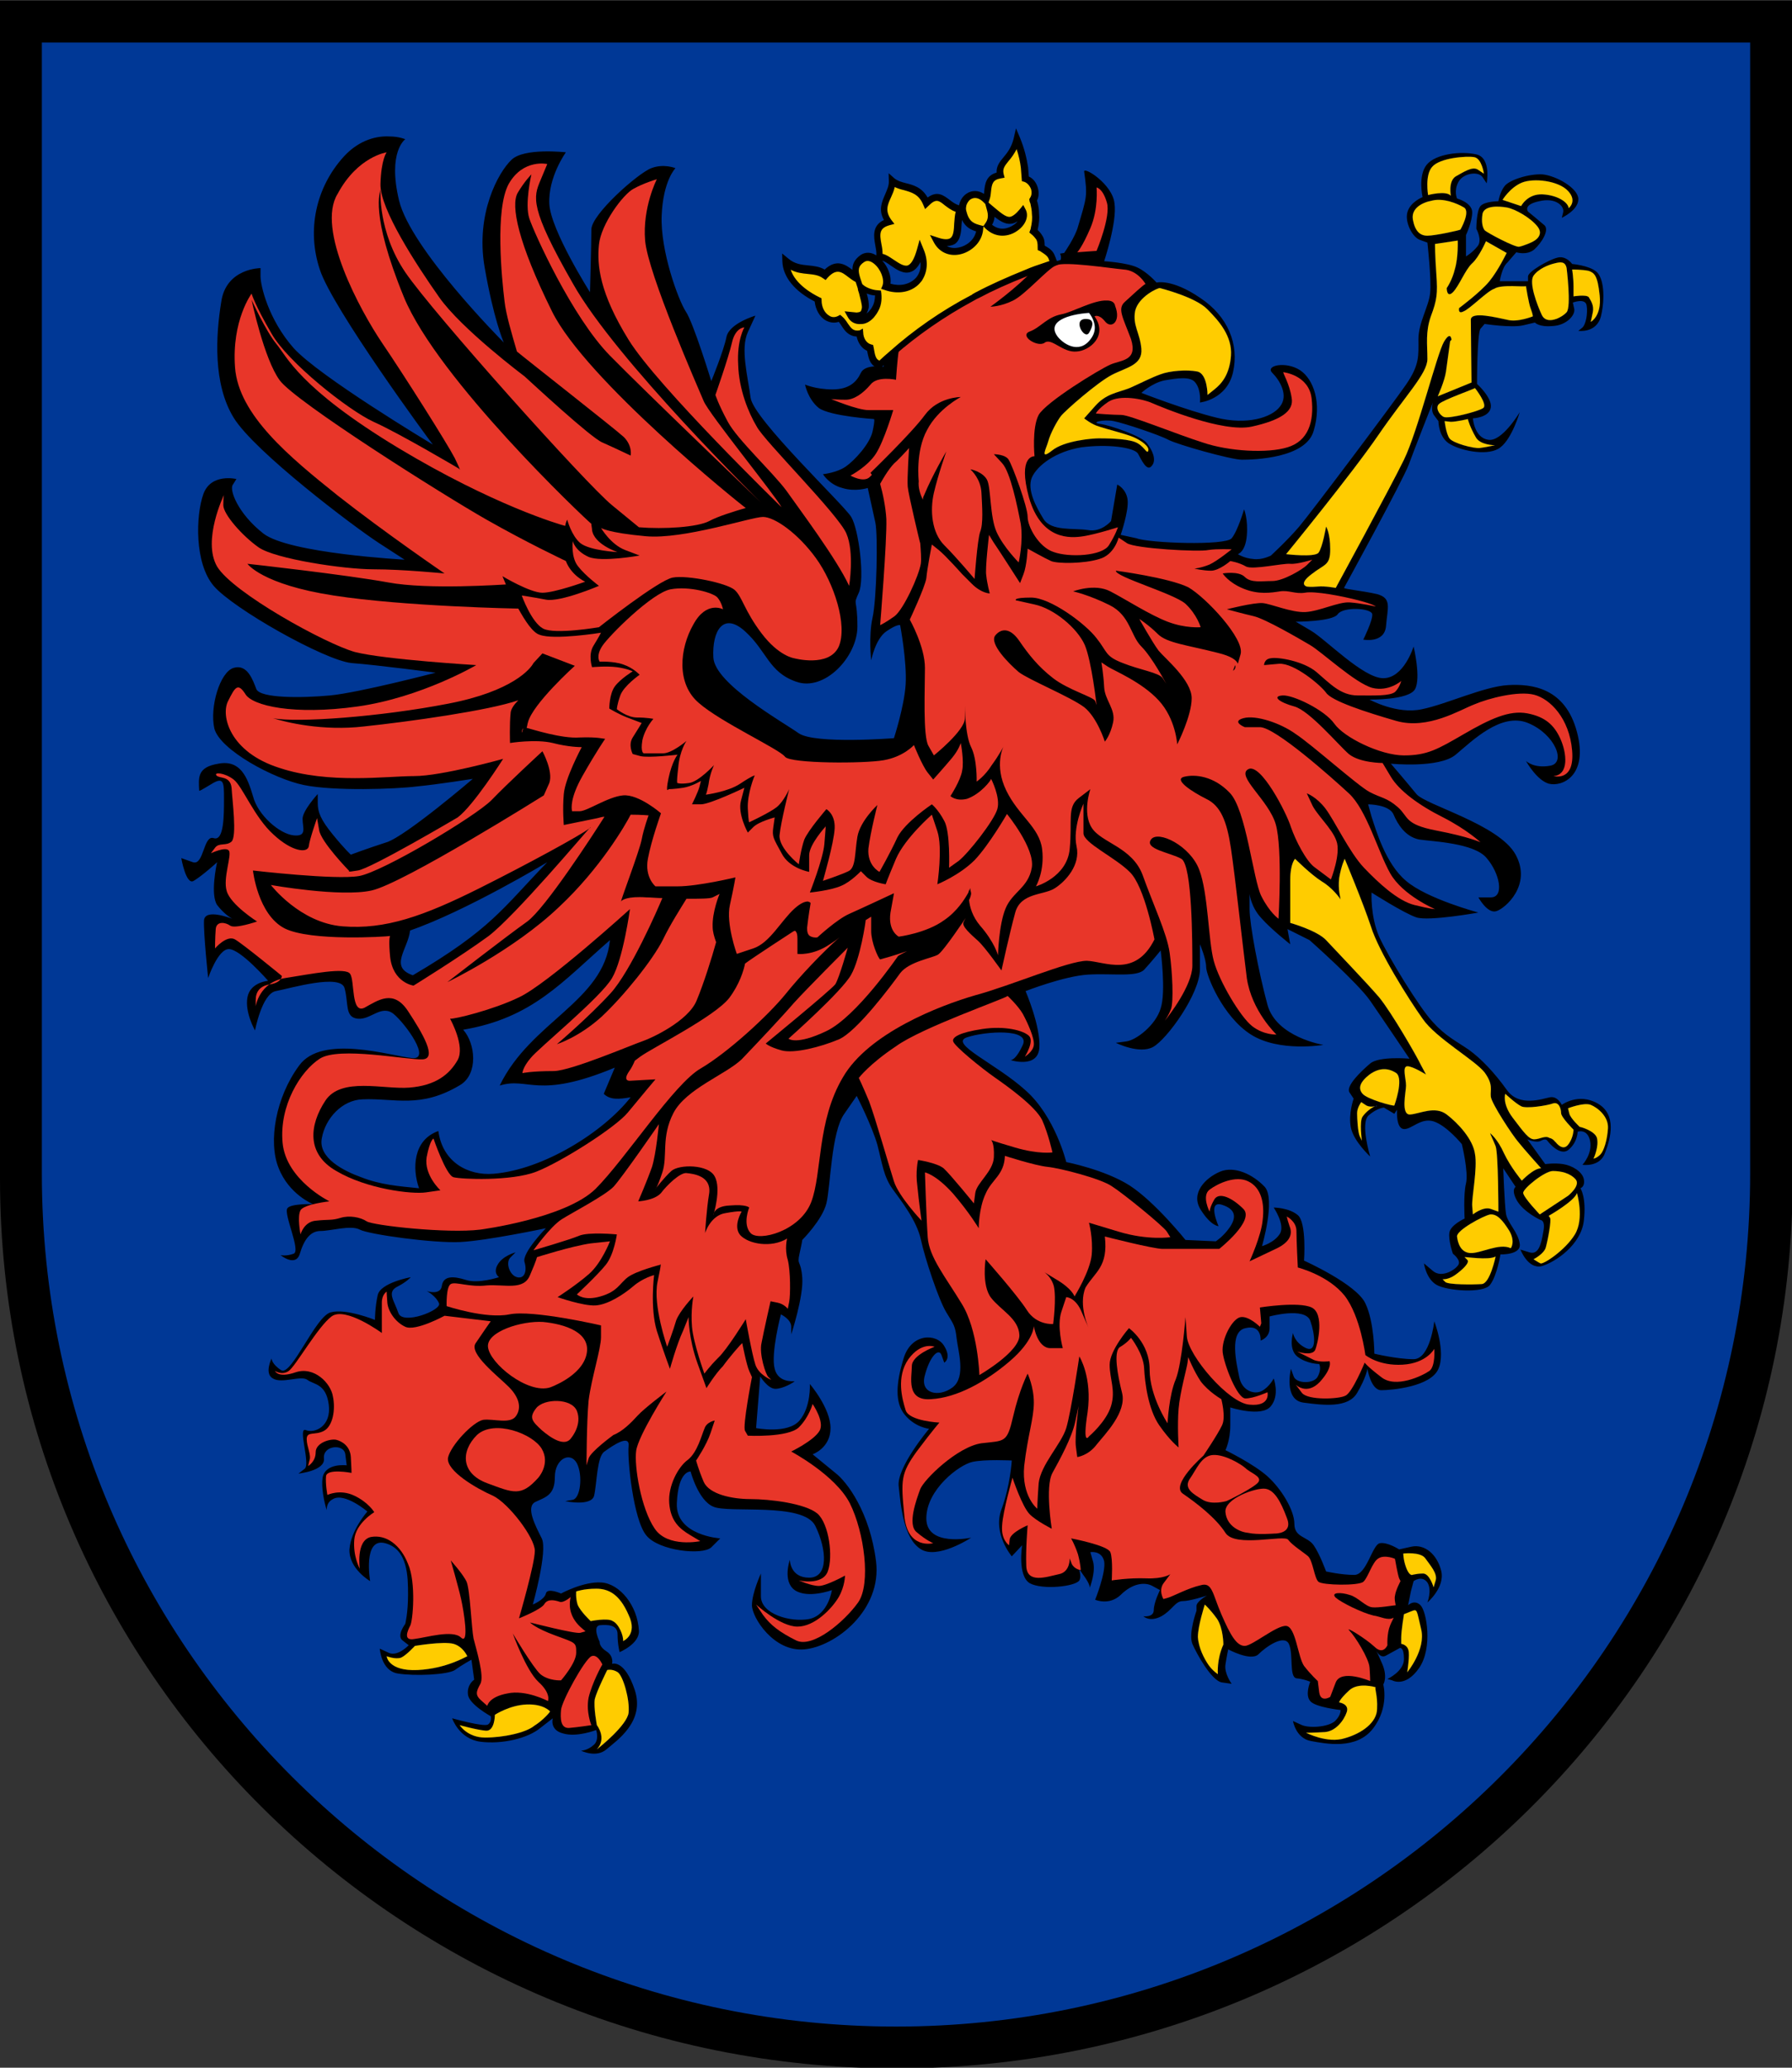 <?xml version="1.0" encoding="utf-8"?>
<!-- Generator: Adobe Illustrator 26.5.1, SVG Export Plug-In . SVG Version: 6.00 Build 0)  -->
<svg version="1.1" id="Layer_1" xmlns="http://www.w3.org/2000/svg" xmlns:xlink="http://www.w3.org/1999/xlink" x="0px" y="0px"
	 viewBox="0 0 260 300" style="enable-background:new 0 0 260 300;" xml:space="preserve">
<rect x="0" y="0" width="260" height="300" fill="#333333" stroke="none"/>
<style type="text/css">
	.st0{display:none;}
	.st1{display:inline;fill:none;stroke:#000000;stroke-width:3.145;}
	.st2{fill:#003896;stroke:#000000;stroke-width:3.145;}
	.st3{fill:#E83629;}
	.st4{fill:#FFCC00;}
	.st5{fill:#FFFFFF;}
	.st6{fill-rule:evenodd;clip-rule:evenodd;fill:#FFCC00;}
</style>
<g id="Layer_1_00000063635817612341753470000013508074815794939559_">
	<g id="Layer_1_00000109719826879819093760000015309035017593084602_">
		<g id="Layer_3_00000129179955889955772760000016516318919835515534_">
			<path d="M0,0.1V171c0,71.3,58.2,129.1,130.1,129.1s130-57.8,130-129.1V0.1H0z"/>
		</g>
		<g id="Layer_2_00000140734071892720892030000005666352496139081392_" class="st0">
			<path class="st1" d="M0,0v73.4c0,148.9,109,217,130,227.5c21-10.5,130-78.6,130-227.5V0H0z"/>
		</g>
		<g id="Layer_3">
			<path class="st2" d="M4.5,4.6v165.7c0,69.2,56.2,125.3,125.5,125.3s125.5-56.1,125.5-125.3V4.6H4.5z"/>
		</g>
	</g>
</g>
<g id="Layer_2_00000059292004350521015320000015124307345808114594_">
	<g>
		<path d="M65.8,238.5c-1.5-0.4-5.6,0.3-5.6,0.3s-1.3,1.4-2,1.7c-0.8,0.3-2.1-0.2-2.1-0.2s0.2,2.2,4.5,2c4.2-0.2,7.1-2,7.2-2
			C67.8,240.3,67.2,238.9,65.8,238.5z M76.4,247.3c-2.5,0.1-4.6,1.5-4.6,1.5s0,2.4-1.3,2.3s-3.8-0.8-3.8-0.8s1.1,1.8,3.7,1.8
			s5.9-0.7,7.1-1.7c1.3-0.8,2.4-2.1,2.3-2.1C79.8,248.3,78.9,247.2,76.4,247.3z M89.6,242.6c-0.8-0.5-1.5-0.3-1.5-0.3
			s-1.5,3-1.8,4.2c-0.2,1.2,0.3,3.8,0.3,3.8s1.5,1.9,0,3.5c0.3-0.2,4.4-3.5,4.6-5.3C91.4,246.6,90.4,243.1,89.6,242.6z M91.2,234.3
			c-1.3-3-2.9-3.8-4.7-3.8s-2.9,0.4-2.9,0.4s-0.1,0.9,0.2,1.9c0.4,1,1.9,2.4,1.9,2.4s2.5-0.5,3.2,0c0.9,0.4,1.6,2.2,1.5,2.9
			C90.4,238.1,92.6,237.2,91.2,234.3z M158,45.4c-2.9,0.2-6.3,1.2-4.5,3.5c1,1.2,3.4,2.6,5-0.1C159.5,47.1,158,45.4,158,45.4z
			 M177.5,238.6c0,0,0-2.3-0.9-3.7c-1-1.4-1.8-2.1-1.8-2.1s-1,3.1-1,4.7c0.1,1.6,0.9,3.1,1.5,4s1.4,1.4,1.4,1.4
			S176.5,240.8,177.5,238.6z M175.2,44.9c-1.7-1.8-6.9-3.1-6.9-3.1c-0.2-0.1-3.1,1.2-3.6,3.3c-0.4,2.1,0.7,3.2,0.9,5.5
			c0.2,2.4-2.2,2.7-4.3,3.8s-6.8,5.2-7.4,6c-0.6,0.8-1.5,2.5-1.8,3.6s-1.3,2.8,0.5,1.4c1.8-1.5,6-1.8,6.8-1.8s3.8,0,5.2,0.5
			c1.4,0.5,1.8,1.9,2,1.3s-1-1.5-2.2-2s-3.7-1.1-4.9-1.5c-1.1-0.3-2.2-1.2-2.2-1.2l1.6-1.8c1.6-1.8,3.2-1.9,5-2.6
			c1.8-0.8,3.1-1.5,4.5-2c1.3-0.5,3.8-0.7,5.3-0.4s1.5,3.4,1.5,3.4l1-0.8c1-0.8,2.2-2.1,2.4-4.9C178.8,48.8,176.9,46.6,175.2,44.9z
			 M198.1,160.3l-0.6-0.4c0,0-0.6,0.8-0.6,1.6c0,0.7,0.1,2.8,0.4,3.4l0.3,0.6c0,0-0.4-2.8,0.1-3.5c0.5-0.6,1.3-1.3,1.8-1.5
			C199.1,160.6,198.5,160.6,198.1,160.3z M199.5,160.5c0.2,0,0.3,0,0.3,0C199.7,160.5,199.6,160.5,199.5,160.5z M199.6,244.8
			c0,0-2.6-0.8-3.9,0.5c-1.4,1.3-1.4,1.7-1.4,1.7s1.5,0.2,1.1,1.4s-1.6,2.8-3.2,2.9c-1.6,0.1-2.7,0.1-2.7,0.1s3.1,1.6,5.6,0.8
			c2.5-0.7,4.7-2.3,4.7-4.3C199.9,246,199.4,244.9,199.6,244.8z M202.6,155.7c-1.2-0.8-2.5-0.8-3.9,0.2c-1.4,1.1-1.7,2-1,2.8
			s4.4,1.8,4.6,1.7C202.3,160.4,203.7,156.6,202.6,155.7z M206.2,236.4c-0.7-2.9-0.5-3-1.5-2.6l-1,0.4c0,0-0.4,2.4-0.4,3.4v0.9
			c0,0,1,0.1,1.1,1.2c0.1,1.1-0.3,3.2-0.2,2.9C204.2,242.6,206.9,239.3,206.2,236.4z M206.8,226.1c-0.7-1-3.2-0.7-3.2-0.7
			s0,0.9,0.4,2s0.8,1.1,0.8,1.1c-0.2,0.1,0.6-0.2,1.6-0.2c1-0.1,1.6,2,1.6,2l0.3-1C208.6,228.3,207.5,227.1,206.8,226.1z
			 M212.4,30.1c-1-0.6-3-1.4-4.6-1c-1.6,0.3-3.1,1.2-2.8,2.8c0.3,1.6,1,2.3,2.1,2.3s4.8-0.8,4.8-0.9
			C211.9,33.3,213.4,30.7,212.4,30.1z M214,56.3c0,0.1-4.6,1.7-5.2,2.3c-0.6,0.5,0,1.6,0.7,1.9c0.7,0.3,5-0.8,5.7-1.3
			S214,56.3,214,56.3z M213.9,22.8c-1.1-0.2-5,0.1-6.1,1.4c-1.1,1.2-0.6,4.1-0.6,4.1s2.6-0.7,3.3,0.1c0,0-0.4-2.1,0.7-2.8
			c1.1-0.6,2.4-1.5,3.2-1l0.9,0.6C215.3,25.2,215,23,213.9,22.8z M214.1,63.4c-0.7-1.2-1.2-2.6-1.1-2.6c0,0-1.7,0.4-2.5,0.4
			l-0.9-0.1c0,0,0.2,1.8,0.7,2.5c0.5,0.7,3.5,1.5,4.4,1.4c0.8-0.1,2.2-0.4,2.2-0.4S214.7,64.6,214.1,63.4z M212.5,182.4l0.4,0.4
			c0.4,0.4-0.8,1.5-1.8,2.2s-1.8,0.6-1.8,0.6l0.4,0.4c0.4,0.4,4,0.4,5.3,0.3c1.2-0.1,2-4,2-4C216,182.9,212.4,182.3,212.5,182.4z
			 M219,178.6c-1-1.6-1.8-2.5-2.8-2.4c-1,0.2-4.9,2.3-4.8,3.2c0.1,0.9,0.5,2.3,1.9,2.4c1.5,0.1,4.2-1.5,5.9-0.7
			C219.2,181.1,219.9,180.2,219,178.6z M222.1,44.8c-0.3-0.7-0.7-3.3-0.7-3.3c0,0.2-3.6-0.3-4.6,0.4c-1,0.3-3.6,3-4.5,3.3
			c-0.8,0.4-0.6-0.5-0.6-0.5s3.1-2.3,4.4-3.9c1.3-1.6,2.5-4.1,2.5-4.1l-3-1.7c0,0-1,2.3-2,3.2s-1.9,3.3-2.8,4.2
			c-0.9,0.9-0.9-0.6-0.9-0.6s0.8-1.1,1.2-2.8c0.5-1.7,0.4-4.1,0.4-4.1l-3.3,0.5c0,0,0,1.6,0.2,4.4c0.2,2.8,0.1,3.7-0.8,6.1
			c-0.8,2.3-0.5,4-0.5,6.2c0,2.1-3.2,5.3-7.1,11s-13.4,17.3-13.4,17.3s4.1,0.5,4.7-0.2c0.6-0.8,1.1-3.8,1.1-3.8s0.6,0.9,0.6,3.3
			s-0.8,2.1-2.7,3.6c-2,1.5-0.7,1.8-0.7,1.8s0.5,0.1,1.6,0s2.6,0.2,2.6,0.2s7.9-14.5,9.9-18.6s4.8-15.4,5.8-17.1s1.1-0.3,1.1-0.3
			l-0.2,0.2c0,0-0.4,2.9-0.6,4.4c-0.2,1.4-1.2,3.6-1.2,3.6l4.9-2c0,0-0.1-7.8-0.1-9.1s3.8-0.3,5.3,0c1.5,0.4,3.7-0.5,3.7-0.5
			S222.4,45.6,222.1,44.8z M220.3,165.7c-0.8-0.9-3.9-5.6-4-6.6s0.4-1.7-0.9-3.5c-1.4-1.8-7.1-5-9-7.8c-2-2.8-6.4-9.8-7.5-13.4
			c-1.2-3.6-3.8-9.8-3.8-9.8s-0.5,1-0.8,2.8c-0.2,1.7,0.1,2.9,0.2,3.1c-0.1-0.2-1.2-1.6-2.7-2.6c-1.6-1-3.9-3.3-3.9-3.3
			s-0.7,0.7-0.7,3v6.3c0,0,3.9,1.1,5.2,2.5s5.9,6.2,7.7,8.3c1.8,2.2,5.5,8.6,6.1,9.9l0.7,1.3c0,0-1.9-1.2-2.7-1.2s-0.2,1.8-0.2,2.8
			c0,0.9-0.8,4.3,0.6,4.2c1.4-0.1,3.6-1.3,5.3,0s3.8,3.6,4.1,5.7c0.4,2.1-0.5,6.4-0.4,7.6l0.1,1.2c0,0,1.5-1.2,2.6-0.8l1.1,0.4
			c0,0,0-8.4-0.4-9.5c-0.4-1-0.8-1.8-0.8-1.9c0.1,0.1,1,0.9,2,2.9c1,2.1,2.6,4,2.6,4s1.7-1.8,2.8-1.8
			C223.6,169.5,221,166.6,220.3,165.7z M223.1,32.9c-1-1.3-3.3-2.6-4.5-2.8c-1.2-0.2-3.2-0.3-3.5,0.9c-0.2,1.2,0,2,0.3,2.4
			c0.4,0.4,4.4,2.5,5,2.4s2-0.7,2.1-0.8C222.5,35,224.1,34.2,223.1,32.9z M227.3,38.9c-0.2-1-0.9-0.9-1.7-0.7
			c-0.9,0.2-2.4,0.8-3.1,1.8s0.5,4.2,1.2,5.7s2.9,0.4,3.6-0.4S227.3,38.9,227.3,38.9z M227.5,27.7c-1.4-1.5-5-1.9-6.7-1.2
			c-1.7,0.7-2.8,2.5-2.8,2.5l2.7,0.9c0,0,0.9-1.8,3.1-1.7c2.1,0.1,3.7,1.1,3.8,2C227.6,30.2,228.9,29.2,227.5,27.7z M226.5,161.5
			c0-0.6-0.3-1.7-1.2-1.4c-0.8,0.3-3.9,0.8-4.6,0.4c-0.8-0.4-2.3-1.8-2.3-1.8s-0.5,1.4,1.1,3.5s2.3,3.1,3.1,3.1s1.6-0.6,2.2-0.2
			c0.6,0.1,0.9,0.7,0.9,0.6c0,0,1,1.4,1.8,0.4s0.8-2.2,0.8-2.2S226.5,162.1,226.5,161.5z M228.6,171.1c-0.8-0.9-2.1-1.2-3.3-1.2
			s-4.4,2.6-4.3,3.2c0.1,0.7,2.4,3.1,2.4,3.1l4.1-2.7C227.5,173.5,229.4,172,228.6,171.1z M228.8,173.1c-0.4,1.2-4.1,3.3-4.1,3.3
			s0,0,0.2,0.3c0.2,0.4-0.3,3.1-0.6,4.2c-0.2,1-1.8,1.8-1.8,1.8s0.6,0.4,1,0.6s3.6-1.9,5-4.2S228.8,173.1,228.8,173.1z M232.1,42.9
			c-0.3-3-0.8-3.3-1.6-3.6c-0.9-0.2-2.4-0.2-2.4-0.2s0.2,1.2,0.2,2.5V43c0,0,1.8-0.3,2.2,0.1c0.3,0.5,0.8,1.2,0.6,2.2
			s-0.3,1.4-0.3,1.4S232.4,45.9,232.1,42.9z M230.8,160.3c-1-0.4-3.3,0.5-3.3,0.5l0.2,0.8c0.2,0.7,1.5,1.9,1.5,1.9
			c0.2,0,2.2,0.6,2.5,1.6c0.3,1.1-0.4,2.8-0.5,3c0,0,0.5-0.1,1-0.6s1-2.1,1.1-3.8C233.4,162,231.8,160.7,230.8,160.3z"/>
		<path d="M231.8,160.1c-2.8-1.6-5.2,0.2-5.2,0.2s-0.6-1.3-1.7-1.1c-1.1,0.2-4.5,1.5-6.3-1.1c-1.8-2.5-3.7-4.5-5.5-5.8
			c-1.9-1.3-3.4-2-5.2-4c-1.9-2-6.5-9.5-7.8-12.4c-1.3-3-1.1-6.4-1.1-6.4s4.7,3,6.5,3.6s9-0.7,9-0.7s-7.5-2-10.5-4.6
			c-3-2.5-4.4-7.5-5-9.3l-0.5-1.8c0,0,3.1,0,3.7,1.5c0.6,1.4,1.7,3.2,3.7,3.6c2,0.3,8,0.5,9.8,2.7c1.9,2.2,2.6,5.7,0.6,5.7h-1.8
			c0,0,1.3,2.4,2.6,2s5.2-3.8,2.8-8.2c-2.4-4.4-13.1-7.2-14.4-8.8c-1.3-1.6-3.7-4.4-3.7-4.4s7,0.7,9.4-1.3s6.6-6.2,10.5-4.6
			s5.6,5.8,3.2,6.2c-2.3,0.4-3.4-0.6-3.5-0.7c0.1,0.2,1.6,2.8,3.3,3.3c1.9,0.5,5.8-1.1,4.1-7.5s-6.5-7-10-6.8s-9,2.8-12.5,3.5
			c-3.6,0.8-7.6-1.4-7.6-1.4s5.7,0.1,6.6-1.5c0.9-1.6-0.2-6.2-0.2-6.2s-1.4,4.6-4.4,4.6c-2.9,0-8.3-5.6-10.5-6.9l-2.2-1.3
			c0,0,5.4,0,6.1-1.1c0.8-1.1,4.8-0.9,5,0c0.1,0.9-1.3,3.7-1.3,3.7s3.1,0.6,3.3-2s0.9-4-1.3-4.6c-2.2-0.5-4.6-0.7-4.8-0.9
			c0,0,8.5-15.5,9.4-17.9c0.8-2.2,3.2-8.3,3.5-9c-0.1,0.3-0.3,1.3,0.2,1.9l0.6,0.8c0,0,0,2.5,1.8,3.4c1.8,1,5.6,1.7,7.2,0.4
			c1.7-1.3,2.8-5.1,2.8-5.1s-2.6,4.4-4.6,4c-2-0.3-2.2-3.1-2.2-3.1s2.4-0.1,2.6-1.6c0.2-1.4-2-3.4-2-3.4s0-7.3,0.5-8l0.6-0.7
			c0,0,3.9,0.6,5.6,0.2l1.7-0.4c0,0,0.6,0.7,2.6,0.5c2-0.1,3.3-1.6,3.1-2.5l-0.2-0.9c0,0,1.8-0.7,2,0.4c0.2,1.1-0.1,2.9-0.7,3.3
			L229,48c0,0,2.7,0.4,3.3-2.2c0.6-2.6,0.4-5.5-0.7-6.4c-1.1-0.9-3.5-1.1-3.5-1.1s-0.9-1.3-2.2-0.9c-1.2,0.3-4.2,2-4.2,2.7v0.7h-4.1
			c0,0,0.3-2,1.1-2.7c0.7-0.8,1.3-1.5,1.3-1.5s1.5,0.5,2.6-0.4c1.1-1,2.2-2.8,1.5-3.5c-0.8-0.7-2.4-2-2.4-2s-0.8-1,1.6-1.5
			c2.4-0.6,3.7,0.7,3.5,1.6l-0.2,0.8c0,0,2.4-1.1,2.4-2.7s-3.2-3.4-5.2-3.6c-2-0.1-4.8,0.8-5.5,1.7c-0.7,0.9-0.9,2.2-0.9,2.2
			s-2,0-2.6,0.7s-0.6,3.3-0.6,3.3s0.9,1.6,0.2,2.5c-0.8,1-1.7,1.5-1.7,1.5v-3.1c0,0,0.9-1.9,0.9-3.3c0-1.4-2.2-2-2.2-2
			s-0.5-1.1,0.2-2.4s2.9-1.6,3.5-0.7l0.6,0.9c0,0,0.7-3.7-1.5-4.2s-5.9-0.1-7.2,1.5s-0.6,4.7-0.6,4.7s-1.8,0.7-2.2,2.2
			c-0.4,1.4,0.7,3.6,1.8,4l1.1,0.4c0,0,0.6,5.3,0.4,7.3s-1.7,4.3-1.7,6.7s0.2,3.7-1.8,6.6c-2,2.9-13.8,18.6-15.5,20.6
			s-4.1,4.2-4.1,4.2s-1.3,0.7-2.6,0.5c-1.3-0.1-2.2-0.7-2.2-0.7s1.1-0.3,1.3-2.7c0.2-2.4-0.4-3.8-0.4-3.8s-0.9,3.1-1.8,4.2
			c-0.9,1.1-12,0.7-13.8,0l-2.3-0.5c0,0,1.2-3.5,1-5.1s-1.5-2.2-1.5-2.2l-0.9,5.3c0,0-1.4,1.7-3.4,1.3c-2-0.3-5.3,0.2-6.4-1.6
			c-1.1-1.8-2.4-4.2-1.7-6c0.8-1.8,3.5-3.8,7.2-4.4c3.8-0.5,7.6,0,8.2,0.9c0.5,0.9,1.3,2.7,2,1.8c0.8-0.9,0-2.4-0.7-3.3
			c-0.7-1-5.3-2.6-6.8-2.8s0.5-0.7,2-0.4s6.6,2,7.9,2.7c1.3,0.7,9.1,2.9,10.7,2.9c1.7,0,9.3-0.2,10.4-4.2c1.2-4,0-7.5-2-8.8
			s-5.1-0.7-4,0.4c1.1,1.1,2.4,3.3,1.1,4.9c-1.2,1.6-4.8,2.7-9.2,1.6c-4.5-1.1-10.9-3.6-10.9-3.6s1.5-1.4,3.3-1.8
			c1.8-0.3,3.9-0.7,4.6,0.4c0.8,1.1,0.6,2.8,0.6,2.8s3.9-0.4,4.8-4.4c0.9-4-0.7-8.1-4.8-10.8c-4.1-2.8-6.3-2.2-6.3-2.2
			s-1.3-1.5-2.8-2.2s-4.8-0.9-4.8-0.9s1.9-5.7,1.5-8.4c-0.3-2.8-4.5-5.4-4.4-4.6c0.5,3.6,0.4,3.6-0.9,8c-0.4,1.5-2,3.8-2,3.8
			l-0.6,0.1c0.1,0.2,0.2,0.5,0.1,0.9c-9.4,3.1-18,7.8-25.3,14.8c-0.2-0.1-0.3-0.1-0.4-0.2v0.9c0,0-2.7-0.4-3.3,0.9
			c-0.6,1.3-1.7,2.4-4.1,2.4s-4-0.7-4-0.7s0.4,2.1,2,3.4c1.7,1.2,8,1.6,8,1.6s0.2,0-0.2,1.8c-0.4,1.8-2.6,4.2-3.9,5.1
			s-3.3,1.1-3.3,1.1s0.9,1.5,2.8,2c1.9,0.6,3.7,0,3.7,0s0.7,3.2,1.1,5s0.2,11.1-0.4,13.8c-0.6,2.7-0.2,6.2-0.2,6.2s0.6-3.1,2.2-4.2
			c1.6-1.1,2-0.9,2-0.9s1,5.3,0.8,8.6c-0.2,3.2-1.7,7.8-1.7,7.8s-11.4,0.9-13.8-0.7c-2.4-1.7-12.2-7.2-12.4-11s1.4-6.7,4.6-3.8
			c3.2,2.9,3.4,5.9,7.4,7.3c4.1,1.5,8.9-3.6,8.9-8c0-4.3-0.7-2.9,0.2-4.9c0.9-2,0-9.2-1.1-11s-14.2-14.2-14.6-17.3s-1.5-7.1-0.4-9.5
			l1.1-2.4c0,0-3.8,1.1-4.2,3.1c-0.4,2-2.2,6.4-2.2,6.4s-2.6-8.5-3.7-10.1c-1.1-1.7-3.7-8.8-3.5-13.9s2-6.9,2-6.9s-1.7-0.7-3.5,0
			c-1.9,0.7-8.7,6.7-8.7,8.9s-0.2,9.1-0.2,9.1s-5.7-9-5.9-12.8c-0.2-3.9,2.4-7.5,2.4-7.5s-6.1-0.7-7.9,1.1C72.3,25,69,31,70.3,38.7
			c1.3,7.5,2.7,10.8,2.8,11c-0.4-0.4-13.5-13.6-15.2-20.6c-1.7-7.1,0.9-8.9,0.9-8.9s-0.9-0.4-2.3-0.4c-1.7-0.1-4.3,0.4-6.6,2.9
			c-4.1,4.5-5.4,10.7-3.5,16.4c1.8,5.6,15.9,24.8,16.4,25.4c-0.5-0.3-16.5-9.9-20.2-14c-3.7-4.2-4.8-9.1-4.8-10.4v-1.2
			c0,0-5,0-5.7,4.9c-0.8,4.9-1.2,11.9,1.8,16.8S51.3,76.4,55,78.8l3.7,2.4c0,0-16.8-0.9-20.5-3.8s-5-6.4-4.4-7.1l0.5-0.8
			c0,0-3.7-0.9-4.8,2.2c-1.1,3.1-1.3,10,1.5,13.3s16.1,10.8,20,11.2c3.9,0.3,12.2,1.4,12.2,1.4s-11.1,2.9-15.3,3.3
			c-4.3,0.4-10.1,0.4-10.7-0.9c-0.5-1.3-1.3-3.7-3.3-3.1s-3.5,5.7-2.8,8.8c0.8,3.1,8.6,7.3,13,8.2c4.4,0.9,13.2,0.6,16.4,0.2
			c3.1-0.3,8.1-1.1,8.1-1.1s-9.7,8.3-12.5,9.2c-2.8,0.9-5.2,1.8-5.2,1.8s-0.8-0.7-2.6-2.9s-2.2-3.3-2.2-4.6v-1.3
			c0,0-2.2,2.4-2.2,3.6c0,1.3,0.7,2.6-1.3,2.4s-5.2-2.9-5.9-5.7c-0.8-2.7-1.8-5.3-5-4.7c-3.1,0.5-2.9,2-2.8,3.9c0,0.1,0.2,0,1.7-0.9
			c1.9-1.2,1.9-0.3,1.9,2.1s0,6.2-1.5,5.7s-1.4,4-3,3.5l-1.7-0.6c0,0,0.7,4,1.8,3.3c1.2-0.7,3.3-2.6,3.4-2.7c-0.1,0.4-1,4.7,0,6.2
			c1,1.3,2,1.9,2.2,2c-0.3-0.1-3.9-1.5-4.1,0.2c-0.1,1.8,0.6,8.4,0.6,8.4s1.4-4.2,3-4.2c1.7,0,5.7,4.6,5.7,4.6s-2.6,0.2-3,2.4
			s1.1,4.8,1.1,4.8s1-5.3,3-5.7c2.1-0.4,9.5-2.6,10-0.4c0.6,2.2,0,4.2,1.9,4.4s3.4-2.1,5.2-0.7c1.8,1.5,5.6,6.8,2.6,6.4
			c-3-0.3-13-3.5-16.3,1.1c-3.4,4.6-4.5,11-3,14.8c1.5,3.9,5,5.3,5,5.3s-3.2-0.1-3.7,0.6c-0.6,0.8,2,6.2,0.9,6.6
			c-1.1,0.4-1.9,0.2-1.9,0.2s2.2,1.8,2.8-0.2s1.5-3.3,3-3.3s4.4-0.9,5.7-0.2s10.7,2,14.6,1.8s12.4-2,12.4-2s-3.5,3.6-3.1,4.9
			c0.4,1.3,0,2.5-1.1,2.2s-1.7-2.2-0.9-2.9l0.7-0.7c0,0-1.9,0.5-2.6,1.8c-0.7,1.2,0.2,1.8,0.2,1.8s-3,1-4.8,0.4
			c-1.9-0.6-3.3-0.6-3.5,0.9c-0.2,1.3-2,0.8-2.2,0.7c0.2,0.1,1.4,0.8,1.8,1.8c0.4,1-5.3,3.2-5.9,1.4c-0.6-1.8-1.7-3-0.2-3.8
			c1.4-0.7,2-1.4,2-1.4s-4.4,0.8-4.8,2.6c-0.4,1.8-0.4,3.6-0.4,3.6s-4.2-1.7-6.4-1.1c-2.2,0.5-5.7,9.3-7.2,8.4
			c-1.4-0.9-1.4-1.7-1.4-1.7s-1.1,2.2,0.2,2.9c1.3,0.8,4.1-0.5,5,0.2s2.7,0.5,3.1,3.6c0.4,3.1-2,4.2-3.3,3.7
			c-1.3-0.6,0.7,4.9-0.2,5.6l-0.9,0.7c0,0,3.9-0.4,3.7-2.2c-0.2-1.9,2.9-2.2,3.1-0.6l0.2,1.6c0,0-3.1-0.4-3.5,1.8
			c-0.2,1.4,0.2,3.4,0.6,4.7c0-0.5,0.1-1.2,0.9-1.6c1.7-1,5,1.8,5,1.8s-2.4,2.7-2.6,5.5c-0.1,2.8,3,4.6,3,4.6s-1.1-6.4,2.2-5.5
			s3.3,4.9,3.3,7.5s-0.4,4.2-0.4,4.2s-1.3,1.7-0.4,2.4l0.9,0.7c0,0-1.6,1.7-2.9,1.1l-1.3-0.6c0,0,0.2,3.2,2.6,3.6
			c2.4,0.4,7.2,0.2,8.3-0.5c1.1-0.8,2.4-1.5,2.4-1.5l0.4,2.9c0,0-1.1,0.7-0.9,2.2c0.2,1.4,3.3,3.1,3.3,3.1s0.2,0.8-0.4,1.2
			s-5.2-0.9-5.2-0.9s1,3,4.1,3.4c3.2,0.4,6.9-0.5,8.7-2l1.8-1.4c0,0-0.5,1.7,1.5,2.2c2,0.6,4.8-0.5,4.8-0.5s0.5,1.5-0.4,2.2
			c-0.9,0.8-1.8,0.8-1.8,0.8s2.2,1.1,3.7-0.2s5.6-4,4.1-8.6c-1.5-4.5-3.3-3.8-3.3-3.8s0.3-1.1-0.8-1.8s-1-1.4-1-1.4s-1.1-2.2,0-2.4
			c1.1-0.1,2.6-0.1,2.6,1.3c0,1.5,0.3,2.6,0.3,2.6s2.9-1.2,2.8-3.1c-0.2-3.7-2.8-6.8-5.4-7s-5.9,1.6-5.9,1.6s-2-0.9-2.2,0
			s-1.9,1.6-1.9,1.6s2.2-7.8,1.3-9.6c-0.9-1.8-2.4-4.6-0.9-5.3s2.8-1,2.8-3.6s2.2-3.8,3.2-2c0.9,1.8,0.5,5.1-0.6,5.3l-1.1,0.2
			c0,0,3.8,0.8,4.2-0.8c0.4-1.7,0.4-5.7,1.5-6.4c1.1-0.8,3.7-2.6,3.5-0.8c-0.2,1.9,0.7,10.8,2.6,13c1.8,2.2,8.1,2.9,9.4,1.7l1.3-1.3
			c0,0-6.5-0.4-6.3-5.1c0.2-4.8,2-4.6,2-4.6s1.1,4.2,3.3,5.1c2.2,1,13.1-0.7,14.8,2.8s1.9,7.5-0.9,7.5s-2.8-2.6-2.8-2.6
			s-1.1,3.1,0.7,4.4c1.9,1.3,5.4,0,5.4,0s-0.5,3.6-3.3,4.2c-2.7,0.5-7-0.7-7-3.3v-3.3c0,0-1.3,2.8-1.3,4.6s3.2,6.8,7.6,6.4
			c4.5-0.4,11.3-5.7,10.4-12.8s-4.2-11.5-5.9-12.8c-1.6-1.3-3.3-2.7-3.3-2.7s2.6-0.9,2.6-3.8c0-2.9-3-6.4-3-6.4s0.2,3.3-1.5,5.3
			s-6.3,1.1-6.3,1.1l0.6-7.5c0,0,1.1,1.8,2.2,1.8s2.6-0.9,2.8-1.1c-0.3,0-2.4,0.2-2.9-1.8c-0.6-2.2,0.9-7.9,0.9-7.9s1.5,0.7,1.5,1.8
			v1.1c0,0,1.8-5.5,1.6-8.2c-0.2-2.7-0.8-1.7-0.4-3.5s0.4-2,0.4-2s2.9-2.9,3.5-5.3c0.6-2.4,0.7-10.4,2.6-13l1.8-2.6
			c0,0,2.2,4.3,3,7.1c0.7,2.7,0.9,4.6,2.2,6.4c1.3,1.8,3.5,4.6,4.1,7.3c0.6,2.8,2.6,8.8,3.7,10.6c1.1,1.8,1.3,2,1.5,3.8
			s1.4,5.6-0.6,7.1s-4.8,0.9-4-1.8c0.7-2.7,2-4,2.4-2.9l0.4,1.1c0,0,1.1-0.6,0-2.4c-1.1-1.9-4.8-1.9-5.9,1.8
			c-1.1,3.6-1.3,6.4,0.2,8.2s3.5,2,3.5,2s-4.8,5.7-4.4,8.4c0.3,2.8,0.7,7.4,3.1,9c2.4,1.7,7.4-1.6,7.4-1.6s-6.5,1.4-6.5-2.8
			s4.8-7.8,6.7-8.2c1.8-0.4,5.7-0.2,5.7-0.2s-0.2,3.6-1.5,7.1s1.5,6.8,1.5,6.8l1.5-1.6c0,0-0.7,4.4,1.1,5.5c1.8,1,6.6,0.5,7.2-0.4
			c0.5-0.9-0.6-2.5,0.5-0.9c1.2,1.6,1,2,1,2s0.9-2.3,0.5-3.8l-0.4-1.4c0,0,1.6-0.3,2,1.3c0.3,1.6-1.3,5.6-1.3,5.6s2,0.9,3.7-0.7
			c1.7-1.7,3.5-1.9,4.6-1.3l1.1,0.6c0,0-0.9,1.8-0.9,2.9s-1.5,0.9-1.5,0.9s0.9,0.9,2.6,0c1.6-0.9,2-2.2,3.1-2.2c1,0,3.2-0.7,3.5-0.8
			c-0.2,0.1-1.5,0.9-1.5,1.5v0.7c0,0-1.2,3.3-0.6,4.8c0.6,1.4,2.8,5.4,4.3,5.6l1.4,0.2c0,0-1.1-1.5-0.9-2.8c0.2-1.3,0.4-2.2,0.4-2.2
			s3.3,1.8,4.4,0.7c1.1-1.1,3.7-2.9,4.4-1.5c0.7,1.5,0,4.8,1.1,5c1.1,0.1,2,0.5,2,0.5s-0.8,1.9,0,2.8c0.7,0.9,4.4,1.3,4.4,1.3
			s0.1,0.7-0.8,1.6c-1,0.9-3.9,1.1-5,0.5l-1.1-0.5c0,0,0.4,2.5,2.6,2.9s6.6,1.3,9-1.8s1.5-6.4,1.5-6.4s0.7-1.1-0.2-3.1l-0.8-1.8
			c0.2,0.4,0.7,1.1,1.4,0.7c0.9-0.5,2-1.1,2-1.1s0.6-0.2,0.6,1.6s-2.4,2.9-2.4,2.9l0.7,0.2c0,0,1.9,1.1,3.9-1.8
			c2-2.9,1.1-8.2,0.2-9.1c-0.9-0.9-1.8,0-1.8,0l0.4-2l0.4-1.5c0,0,1.2-0.9,2,0.2c0.7,1.1,0,2.9,0,2.9s2.6-2.2,2-4.6
			c-0.6-2.4-2.4-3.9-4.3-3.5l-1.8,0.4c0,0-1.7-1.1-2.8-0.9c-1.1,0.2-1.9,4.6-3.7,4.6c-1.9,0-4.1-0.5-4.1-0.5s-0.9-2.5-1.8-3.8
			c-0.9-1.3-2.8-1.1-2.8-3.1s-1.9-5.1-3.9-6.9c-2-1.8-6.1-3.8-6.1-3.8s0.7-1.4,0.7-3.6v-2.6c0,0,4.6,1.5,5.9-0.2
			c1.3-1.6,0.4-4,0.4-4s-0.6,1.2-1.7,1.8c-1.1,0.6-2.9,0-3.3-2c-0.4-2-1.5-6.6,0.9-7.1c2.4-0.6,2.2,1.8,2.2,1.8s1.3-0.4,1.3-1.8V191
			c0,0,5.1-1.4,5.9,0.6c0.7,2,1,4.7-0.6,4c-1.7-0.8-1.9-2.2-1.9-2.2s-0.7,2.3,0.6,3.4c1.4,1.1,3.2,1.1,3.2,1.1s0.4,0.7-0.2,1.8
			c-0.5,1.1-3.1,1.1-3.5,0l-0.4-1.1c0,0-1.1,4.5,1.8,4.9c3,0.4,6.5,0.8,7.8-1.4s1.5-3.5,1.5-3.5s0.5,3.1,2,3.1s7.2-0.5,8.3-3.1
			c1.1-2.5-0.6-6.9-0.6-6.9s-0.6,5.5-3,5.5s-5.7-0.8-5.7-0.8s0-4.6-1.3-7.3c-1.3-2.8-8.9-6.2-8.9-6.2s0.4-5.5-0.9-6.6
			c-1.3-1.1-3.5-1.1-3.5-1.1s1.7,2.5,0.9,3.8s-2.6,1.8-2.6,1.8s2-6.8,0.4-8.6c-1.7-1.8-4.4-3.1-6.5-2.2c-2.1,0.9-4.3,3.1-2.8,5.5
			s2.6,2.4,2.6,2.4s-1.7-3.8,0.5-3.1s2,2,1.1,3.3s-2,2-2,2l-4.4-0.2c0,0-4.4-5.5-8.1-7.9c-3.6-2.3-9.2-3.4-9.2-3.4
			s-1.6-6.6-5.9-10.4c-4.3-3.9-11.2-6.8-8.5-7.7s9.2-1.3,8.1,1.1c-1.1,2.4-1.8,2.2-1.8,2.2s4,1.3,4.2-1.8s-2-8.2-2-8.2
			s5.6-2.2,9.1-2.4s7,0.4,8.1-0.7c1.1-1.2,2.4-2.8,2.4-2.8s0.8,6,0,8.4c-0.7,2.4-3.5,4.6-5,4.8l-1.5,0.2c0,0,3.4,1.7,5.4,0.6
			c2-1.1,6.8-7.7,6.8-11.3V137c0,0,0.9,2.1,0.9,3.3s2.4,7.2,6.5,9.8s10.5,1.5,10.5,1.5s-6.8-1.1-8.1-5.8c-1.3-4.8-2.6-11.7-2.6-13.9
			v-2.2c0,0,0.2,1.9,1.7,3.5c1.4,1.6,4.2,3.8,4.2,3.8l-0.4-2.2l3.2,1.6c0,0,7,6.2,8.8,8.8s5.7,8.4,5.7,8.4s-4.4-0.4-5.7,0.7
			c-1.3,1.1-3.6,3.3-3,4.2l0.6,0.9c0,0-0.8,2.2-0.4,4.2s2.8,4.2,2.8,4.2s-1.5-4.9-0.2-6s2.2-1.1,2.2-1.1l1.5,0.9l0.4-0.6
			c0,0-0.2,2.6,0.9,2.8c1.1,0.2,2.5-1.7,4.4-1.1c1.9,0.6,4.1,3.3,4.1,3.3s1,4.1,0.6,5.7c-0.4,1.6-0.2,5.1-0.2,5.1s-2,0.9-2.2,2
			s0.5,3.1,0.5,3.1s1.2,0.9,0.8,1.6c-0.4,0.7-2.4,2-3.7,0.9l-1.3-1.1c0,0,0.3,2.2,1.8,3.1c1.5,0.9,6.9,1.3,7.8,0
			c1-1.3,1.5-4.4,1.5-4.4s3,0.1,2.8-1.5c-0.2-1.7-1.8-3.1-2-4.4s-0.4-6.6-0.4-6.6l1.8,2.7c0,0-0.7,0.4,0.2,2c1,1.7,3.4,2.8,3.4,2.8
			s0.8,0,0.4,1.8c-0.3,1.8-0.7,3.3-2,2.9l-1.3-0.4c0,0,1.1,2.9,3.1,2.4c2-0.6,5.7-3.1,6.1-6.6c0.4-3.4-0.5-4.7-0.5-4.7
			s0.7-0.2,0.5-1.3s-1.7-2-3-2.2s-2.6,0-2.6,0l-2.6-3.6c0,0,1.3,0.6,2,0.2c0.7-0.4,0.9,0,0.9,0s1.8,2.4,3.1,1.3
			c1.3-1.1,1.3-2.6,1.3-2.6s1.4-0.5,1.8,1.3c0.4,1.9-1.1,3.5-1.1,3.5s2.6,0.4,3.3-1.8C233.7,165.1,234.6,161.7,231.8,160.1z
			 M230.5,39.3c0.8,0.3,1.3,0.6,1.6,3.6s-1.3,3.8-1.3,3.8s0.1-0.4,0.3-1.4s-0.3-1.7-0.6-2.2c-0.4-0.4-2.2-0.1-2.2-0.1v-1.4
			c0-1.3-0.2-2.5-0.2-2.5S229.6,39.1,230.5,39.3z M158,45.4c0,0,1.5,1.7,0.5,3.4c-1.6,2.7-4,1.3-5,0.1
			C151.7,46.6,155.1,45.6,158,45.4z M152.1,64c0.3-1.1,1.2-2.8,1.8-3.6s5.3-4.9,7.4-6c2.1-1.1,4.5-1.4,4.3-3.8
			c-0.2-2.3-1.3-3.4-0.9-5.5c0.5-2.1,3.4-3.4,3.6-3.3c0,0,5.2,1.3,6.9,3.1c1.7,1.7,3.6,3.9,3.4,6.7c-0.2,2.8-1.4,4.1-2.4,4.9l-1,0.8
			c0,0,0-3.1-1.5-3.4s-4-0.1-5.3,0.4c-1.4,0.5-2.7,1.2-4.5,2c-1.8,0.7-3.4,0.8-5,2.6l-1.6,1.8c0,0,1.1,0.9,2.2,1.2
			c1.2,0.4,3.7,1,4.9,1.5s2.4,1.4,2.2,2s-0.6-0.8-2-1.3s-4.4-0.5-5.2-0.5s-5,0.3-6.8,1.8C150.8,66.8,151.8,65.1,152.1,64z
			 M60.6,242.3c-4.3,0.2-4.5-2-4.5-2s1.3,0.5,2.1,0.2c0.7-0.3,2-1.7,2-1.7s4.1-0.7,5.6-0.3c1.4,0.4,2,1.8,2,1.8
			C67.7,240.3,64.8,242.1,60.6,242.3z M88.1,242.3c0,0,0.7-0.2,1.5,0.3s1.8,4,1.6,5.9c-0.2,1.8-4.3,5.1-4.6,5.3c1.5-1.6,0-3.5,0-3.5
			s-0.5-2.6-0.3-3.8C86.6,245.3,88.1,242.3,88.1,242.3z M83.6,230.9c0,0,1.1-0.4,2.9-0.4s3.4,0.8,4.7,3.8c1.4,2.9-0.8,3.8-0.8,3.8
			c0.1-0.7-0.6-2.5-1.5-2.9c-0.7-0.5-3.2,0-3.2,0s-1.5-1.4-1.9-2.4C83.5,231.8,83.6,230.9,83.6,230.9z M79.8,248.3
			c0.1,0-1,1.3-2.3,2.1c-1.2,1-4.5,1.7-7.1,1.7s-3.7-1.8-3.7-1.8s2.5,0.7,3.8,0.8s1.3-2.3,1.3-2.3s2.1-1.4,4.6-1.5
			C78.9,247.2,79.8,248.3,79.8,248.3z M59.9,141.5c-3.5-1.2-0.7-3.8-0.4-6.5c8.1-2.8,19.9-9.9,19.9-9.9
			C72.9,131.8,71.3,134.8,59.9,141.5z M71.6,170.3c-3.7,0.3-7.4-1.7-8-6.2c-3.7,1.3-3.8,5.5-2.8,8.3c-3-0.3-5.6-0.5-8.4-1.6
			c-2.5-0.9-6.3-2.8-5.7-5.7c0.5-2.8,2.9-5.5,5.9-5.6c4.7-0.2,8.4,1.4,14.2-2.1c2.6-1.6,2.2-6,0.4-8c10.1-1.7,14.4-7,21.3-13
			c-0.9,8.9-11.5,11.8-16,21.1c4.2-1.3,5.4,2.1,16.7-2.6l-1.6,3.8c0.9,0.9,2.2,0.8,3.9,0.5C87.6,164.2,78.9,169.7,71.6,170.3z
			 M206.8,226.1c0.7,1,1.8,2.2,1.5,3.2l-0.3,1c0,0-0.6-2.1-1.6-2c-1,0-1.8,0.3-1.6,0.2c0,0-0.4,0-0.8-1.1c-0.4-1.1-0.4-2-0.4-2
			S206.1,225.1,206.8,226.1z M203.3,237.6c0-1,0.4-3.4,0.4-3.4l1-0.4c1-0.4,0.8-0.3,1.5,2.6c0.7,2.9-2,6.2-2,6.2
			c-0.1,0.3,0.3-1.8,0.2-2.9c-0.1-1.1-1.1-1.2-1.1-1.2L203.3,237.6L203.3,237.6z M195.7,245.3c1.3-1.3,3.9-0.5,3.9-0.5
			c-0.2,0.1,0.3,1.2,0.2,3.1c0,2-2.2,3.6-4.7,4.3c-2.5,0.8-5.6-0.8-5.6-0.8s1.1,0,2.7-0.1c1.6-0.1,2.8-1.7,3.2-2.9s-1.1-1.4-1.1-1.4
			S194.3,246.6,195.7,245.3z M176.6,234.9c0.9,1.4,0.9,3.7,0.9,3.7c-1,2.2-0.8,4.3-0.8,4.3s-0.8-0.5-1.4-1.4c-0.6-0.9-1.4-2.4-1.5-4
			c0-1.6,1-4.7,1-4.7S175.6,233.5,176.6,234.9z M199.5,160.5c-0.5,0.2-1.3,0.8-1.8,1.5s-0.1,3.5-0.1,3.5l-0.3-0.6
			c-0.3-0.6-0.4-2.7-0.4-3.4c0-0.8,0.6-1.6,0.6-1.6l0.6,0.4C198.5,160.6,199.1,160.6,199.5,160.5c0.2-0.1,0.3-0.1,0.3,0
			C199.8,160.5,199.7,160.5,199.5,160.5z M202.3,160.4c-0.2,0.1-3.9-0.9-4.6-1.7c-0.7-0.8-0.4-1.7,1-2.8c1.4-1,2.7-1,3.9-0.2
			C203.7,156.6,202.3,160.4,202.3,160.4z M214.1,63.4c0.6,1.2,2.8,1.2,2.8,1.2s-1.4,0.3-2.2,0.4c-0.9,0.1-3.9-0.7-4.4-1.4
			s-0.7-2.5-0.7-2.5l0.9,0.1c0.8,0,2.5-0.4,2.5-0.4C212.9,60.8,213.4,62.2,214.1,63.4z M215.2,59.2c-0.7,0.5-5,1.6-5.7,1.3
			s-1.3-1.4-0.7-1.9c0.6-0.6,5.2-2.2,5.2-2.3C214,56.3,215.9,58.7,215.2,59.2z M222.5,40c0.7-1,2.2-1.6,3.1-1.8
			c0.8-0.2,1.5-0.3,1.7,0.7c0,0,0.7,5.6,0,6.4s-2.9,1.9-3.6,0.4S221.8,41,222.5,40z M220.8,26.5c1.7-0.7,5.3-0.3,6.7,1.2
			s0.1,2.5,0.1,2.5c-0.1-0.9-1.7-1.9-3.8-2c-2.2-0.1-3.1,1.7-3.1,1.7L218,29C218,29,219.1,27.2,220.8,26.5z M215.1,31
			c0.3-1.2,2.3-1.1,3.5-0.9s3.5,1.5,4.5,2.8c1,1.3-0.6,2.1-0.6,2.1c-0.1,0.1-1.5,0.7-2.1,0.8s-4.6-2-5-2.4
			C215.1,33,214.9,32.2,215.1,31z M207.8,24.2c1.1-1.3,5-1.6,6.1-1.4s1.4,2.4,1.4,2.4l-0.9-0.6c-0.8-0.5-2.1,0.4-3.2,1
			c-1.1,0.7-0.7,2.8-0.7,2.8c-0.7-0.8-3.3-0.1-3.3-0.1S206.7,25.4,207.8,24.2z M207.1,34.2c-1.1,0-1.8-0.7-2.1-2.3
			c-0.3-1.6,1.2-2.5,2.8-2.8c1.6-0.4,3.6,0.4,4.6,1s-0.5,3.2-0.5,3.2C211.9,33.4,208.2,34.2,207.1,34.2z M186.6,80.4
			c0,0,9.5-11.6,13.4-17.3s7.1-8.9,7.1-11c0-2.2-0.3-3.9,0.5-6.2c0.9-2.4,1-3.3,0.8-6.1s-0.2-4.4-0.2-4.4l3.3-0.5
			c0,0,0.1,2.4-0.4,4.1c-0.4,1.7-1.2,2.8-1.2,2.8s0,1.5,0.9,0.6s1.8-3.3,2.8-4.2s2-3.2,2-3.2l3,1.7c0,0-1.2,2.5-2.5,4.1
			s-4.4,3.9-4.4,3.9s-0.2,0.9,0.6,0.5c0.9-0.3,3.5-3,4.5-3.3c1-0.7,4.6-0.2,4.6-0.4c0,0,0.4,2.6,0.7,3.3c0.3,0.8,0.3,1.1,0.3,1.1
			s-2.2,0.9-3.7,0.5c-1.5-0.3-5.3-1.3-5.3,0s0.1,9.1,0.1,9.1l-4.9,2c0,0,1-2.2,1.2-3.6c0.2-1.5,0.6-4.4,0.6-4.4l0.2-0.2
			c0,0-0.1-1.4-1.1,0.3s-3.8,13-5.8,17.1s-9.9,18.6-9.9,18.6s-1.5-0.3-2.6-0.2c-1.1,0.1-1.6,0-1.6,0s-1.3-0.3,0.7-1.8
			c1.9-1.5,2.7-1.2,2.7-3.6s-0.6-3.3-0.6-3.3s-0.5,3-1.1,3.8C190.7,80.9,186.6,80.4,186.6,80.4z M215,186.3
			c-1.3,0.1-4.9,0.1-5.3-0.3l-0.4-0.4c0,0,0.8,0.1,1.8-0.6c1-0.7,2.2-1.8,1.8-2.2l-0.4-0.4c-0.1-0.1,3.5,0.5,4.5-0.1
			C217,182.3,216.2,186.2,215,186.3z M219,178.6c0.9,1.6,0.2,2.5,0.2,2.5c-1.7-0.8-4.4,0.8-5.9,0.7c-1.4-0.1-1.8-1.5-1.9-2.4
			c-0.1-0.9,3.8-3,4.8-3.2C217.2,176.1,218,177,219,178.6z M228.5,179.1c-1.4,2.3-4.6,4.4-5,4.2s-1-0.6-1-0.6s1.6-0.8,1.8-1.8
			c0.3-1.1,0.8-3.8,0.6-4.2c-0.2-0.3-0.2-0.3-0.2-0.3s3.7-2.1,4.1-3.3C228.8,173.1,229.9,176.8,228.5,179.1z M225.3,169.9
			c1.2,0,2.5,0.3,3.3,1.2s-1.1,2.4-1.1,2.4l-4.1,2.7c0,0-2.3-2.4-2.4-3.1C220.9,172.5,224.1,169.9,225.3,169.9z M223.6,169.5
			c-1.1,0-2.8,1.8-2.8,1.8s-1.6-1.9-2.6-4c-0.9-2-1.9-2.8-2-2.9c0,0.1,0.4,0.9,0.8,1.9c0.4,1.1,0.4,9.5,0.4,9.5l-1.1-0.4
			c-1.1-0.4-2.6,0.8-2.6,0.8l-0.1-1.2c-0.1-1.2,0.8-5.5,0.4-7.6c-0.3-2.1-2.4-4.4-4.1-5.7c-1.7-1.3-3.9-0.1-5.3,0
			c-1.4,0.1-0.6-3.3-0.6-4.2c0-1-0.6-2.8,0.2-2.8s2.7,1.2,2.7,1.2l-0.7-1.3c-0.6-1.3-4.3-7.7-6.1-9.9c-1.8-2.1-6.4-6.9-7.7-8.3
			c-1.3-1.4-5.2-2.5-5.2-2.5v-6.3c0-2.3,0.7-3,0.7-3s2.3,2.3,3.9,3.3c1.5,0.9,2.6,2.4,2.7,2.6c0-0.2-0.4-1.4-0.2-3.1
			c0.3-1.8,0.8-2.8,0.8-2.8s2.6,6.2,3.8,9.8c1.1,3.6,5.5,10.6,7.5,13.4c1.9,2.8,7.6,6,9,7.8c1.3,1.8,0.8,2.5,0.9,3.5
			c0.1,1,3.2,5.7,4,6.6C221,166.6,223.6,169.5,223.6,169.5z M227.5,166.1c-0.8,1-1.8-0.4-1.8-0.4c0,0.1-0.3-0.5-0.9-0.6
			c-0.6-0.4-1.4,0.2-2.2,0.2s-1.5-1-3.1-3.1s-1.1-3.5-1.1-3.5s1.5,1.4,2.3,1.8c0.7,0.4,3.8-0.1,4.6-0.4c0.9-0.3,1.2,0.8,1.2,1.4
			c0,0.6,1.8,2.4,1.8,2.4S228.3,165.1,227.5,166.1z M232.2,167.5c-0.5,0.5-0.9,0.6-1,0.6c0.1-0.2,0.8-1.8,0.5-3
			c-0.3-1-2.3-1.6-2.5-1.6c0,0-1.3-1.2-1.5-1.9l-0.2-0.8c0,0,2.3-0.9,3.3-0.5s2.6,1.7,2.5,3.4S232.7,167,232.2,167.5z"/>
		<g>
			<path class="st3" d="M133.5,78.6v0.2c0,0-1.7-7-1.8-8.2s0.2-5.6,0.2-5.6s-0.6,0.7-1.8,1.9c-0.9,0.7-1.9,2.4-2.4,3.3
				c0.4,1.4,0.8,3.4,0.9,5.1c0.1,3.2-0.9,15.4-0.9,15.4s0.7-0.3,2.1-1.3c1.3-1,3.5-5.8,3.8-7.6C133.7,81.1,133.6,79.9,133.5,78.6z"
				/>
			<path class="st3" d="M163.2,43.8c1.1-1,2.7-2.5,3-2.6c0,0-1.1-2-3.2-2.1c-2.1-0.2-8.5-1.2-9.8-0.6c-1.3,0.6-4.4,4.2-6.2,5.1
				s-3.3,0.9-3.3,0.9s3.8-2.7,6.3-5.4c-2.4,1-4.8,2-7.1,3.2l-0.3,0.5c0,0-0.2,0-0.5,0c-4.2,2.2-8.1,4.9-11.7,8.1
				c-0.2,1.1-0.4,4.2-0.4,4.2s-2.7-0.6-3.7,0.7c-1.1,1.3-2.4,2.2-3.6,2.2s-2.1-0.1-2.1-0.1s3.8,1.6,5.4,1.6h3.6c0,0-1.3,4.4-2.5,6.3
				c-1.2,1.9-3.7,3.2-3.7,3.2s1.9,1.1,2.8,0.2c0.1-0.1,0.2-0.2,0.3-0.3l-0.2-0.3c0,0,6-5.8,7.9-8.4c1.9-2.6,5.2-2.6,5.2-2.6
				s-3.3,1.7-4.9,4.8c-1.7,3.1-1.2,7.4-1.2,7.4c-0.1,0.9,0.2,1.9,0.6,2.7c0-0.3,0.1-0.5,0.2-0.7c1.2-2.9,3.2-6.3,3.2-6.3
				s-1.2,3.4-1.8,6s-0.3,5.8,1.5,7.6c1.8,1.8,4.4,4.9,4.4,4.9s0.4-5.6,0.8-6.8c0.5-1.2,0.3-3.7,0.2-5.7s-1.4-3.2-1.6-3.4
				c0.2,0,1.8,0.4,2.4,1.5c0.6,1.1,0.4,5.4,1.4,7.6s3.2,4.4,3.2,4.4s0.7-3,0.3-5.6c-0.5-2.6-1.5-7.5-2.7-8.8l-1.2-1.3
				c0,0,1.8,0,2.2,0.9c0.5,0.8,2.7,6.7,2.7,8.2c0,1.4,1.6,4.4,3.8,5.1c2.2,0.8,7,0.6,8-1s1.3-2.6,1.3-2.6s-3.1,1-5,1.3
				s-6.1,0.6-7.9-5.6c-1.7-6.2,0.8-6,0.8-6s-0.4-4.1,0.6-6c1.1-1.9,8.8-6.6,10.4-7.3s4-0.5,3-3.7C162.9,46,162.1,44.8,163.2,43.8z
				 M160.3,46.6c-0.9-1.1-1.5-0.7-1.5-0.7c2,2.8-0.7,5-2.6,5.1c-2,0.2-3.6-2-4.6-1.3c-1,0.8-3.8-1-2.2-1.6s2.5-2.1,4.6-2.5
				c1.6-0.3,4.7-2.1,6.6-2c0.6,0,1.1,0.2,1.2,0.8C162.7,46.7,161.2,47.8,160.3,46.6z"/>
			<path class="st3" d="M186.2,54c-0.1,0.1,0.9,1.7,1.2,3.7c0.4,2-1.7,3.3-5.8,4.2c-4.2,0.9-13-2.8-14.4-3.4
				c-1.3-0.6-4.7-1.3-6.4-0.2c-1.6,1.1-1.8,1.7-1.8,1.7s2.4,0.2,3.7,0.2c1.2,0,8,2.8,11.8,4c3.8,1.3,9.4,1.6,12.3,0.7
				c3-0.9,3.9-3.7,3.5-7.1C189.9,54.4,186.2,54,186.2,54L186.2,54z"/>
			<path class="st3" d="M143.1,83.5c0.1,1.1,0.5,2.6,0.5,2.6s-1.2,0-2.6-1.4l-1.4-1.4c0,0-2.4-2.7-3.4-3.5l-1-0.8
				c0,0-0.7,3.6-0.8,4.9c-0.2,1.3-2.4,6-2.4,6s2.2,3.9,2.2,7s-0.3,9.9,0.5,11.3l0.8,1.4c0,0,4.5-3.6,4.5-5.4v-1.8c0,0,0,4.2,0.9,6
				s0.8,5,0.8,5s1.2-0.8,2.2-2.4c1.1-1.5,1.7-2.7,1.7-2.7s-1.4,2.7,0.4,6.4c1.8,3.7,4.8,5.3,5.2,8.5s-0.9,5.4-0.9,5.4
				s4.5-1.3,4.9-5.4s-0.4-6.1,1.3-7.4l1.7-1.3c0,0-1.2,3.4,0.2,5.6s5.9,2.8,7.4,6.9c1.5,4.2,3.5,8.4,3.9,11.2s0.6,7.1,0.2,8.2
				c-0.3,0.8-0.7,1.4-0.9,1.7c0.5-0.6,4-5.1,4-8c0-3.1,0-14.6-1.6-15.5s-5.4-1.4-4.4-2.8s5.7,0.9,7,4.4c1.3,3.4,1.3,10.2,2.1,13.2
				s3.9,8.2,5.6,9.5s3.5,1.2,3.5,1.2s-3.6-3.4-4.3-8.2c-0.6-4.7-1.7-14.8-2.3-18.8s-1.5-6.2-3.6-7.2c-2-1-4.8-2.8-3.2-3.2
				c1.6-0.4,4.3-0.1,6.6,2.3c2.4,2.4,3.4,12.6,4.6,15c1.2,2.4,2.5,3.3,2.5,3.3s0.6-10.2-0.4-13.7s-5.8-7-4-8s5.6,6.4,6.2,8.4
				c0.7,2,2.2,4.9,3.4,5.8s2.4,1.8,2.4,1.8s1.5-3.8,0.8-5.6c-0.6-1.8-3-3.9-3.6-5.4l-0.7-1.5c0,0,1.4,0.5,2.7,2.2s3.5,6.4,5.6,8.6
				s4.9,4.8,7.3,5.4c2.4,0.6,3,0.6,3,0.6s-4.7-2-6.5-5.2s-3.4-9.2-6-11.6s-10.7-9.6-12.9-9.6h-2.2c0,0-2-0.8-0.2-1.3
				s5.4,0.7,7.6,2.3c2.3,1.5,9,7.5,10.7,8.4s2.5,0.8,4.1,2.2c1.6,1.4,0.9,2.5,5.6,3.4c4.7,0.9,6.4,1.7,6.4,1.7s-1.9-1.8-5.4-3.6
				c-3.6-1.8-6.4-3.9-7.6-5.9l-1.2-2c0,0-3.3,0-4.9-1.3c-1.5-1.3-5.7-6.3-7.9-6.9s-3.3-1.5-1.7-1.6c1.5-0.1,6.1,2.1,7.5,4.1
				s6.7,4.6,10.1,4.6c3.4,0,4.9-0.9,8.7-3.1s6.6-3.5,9.2-3c2.6,0.5,3.9,1.7,4.8,3.7c0.9,2,1.3,5.2-1,5.4c0,0,3.1,0.9,2.7-3.7
				c-0.4-4.7-3.2-7.5-5.5-8.1s-6.6,0.5-8.7,1.4c-2.1,0.8-6.7,3.7-11.3,2.4c-4.5-1.3-9.4-2.9-10.2-4.1c-0.8-1.1-4.6-4.3-6.8-4.2
				l-2.2,0.2c0,0,0-0.9,1-1c1-0.2,4.7,0.4,6.6,2c2,1.7,3.5,3.4,6,3.4c2.4,0,4.6,0.1,5.4-0.5c0.7-0.7,0.9-1.6,0.9-1.6s-1.8,1.6-4.2,1
				c-2.5-0.7-7.3-5.2-9-6.2s-6.5-3.8-8.2-4.2c-1.7-0.4-3.9-1-3.9-1s3.9-1,5.2-0.9c1.2,0.1,4.2,1.4,6.2,1.3s4.8-1.5,6.4-1.4
				c1.6,0.1,3.8,0.6,3.8,0.6s-0.2-0.3-2.5-0.9s-6.4-1.4-7.8-1.1c-1.4,0.2-2.3-0.4-3.6-0.2s-3.1,0.5-5.3-0.4s-3-2.2-3-2.2
				s2.3-0.4,3.2,0.5s2.4,0.6,4,0.6s4.4-1.7,5-2.3l0.8-0.8c0,0-2.2,0.7-3.2,0.6c-1.1-0.1-5.4,0.9-6.4,0.4c-1-0.6-2.3-0.8-2.3-0.8
				s-1.6,1.4-2.8,1.4c-1.1,0-2.4-0.3-2.4-0.3s1-0.1,2.2-0.6c1.1-0.5,3.2-2.2,3.2-2.2s-2.1-0.1-3.4,0.1c-1.3,0.3-10.6-0.2-11.8-1
				l-1.2-0.8c0,0-0.6,2.5-2.8,3.1c-2.2,0.7-6.1,0.7-7,0.3c-0.9-0.4-3.4-1.8-3.4-1.8s-0.1,2.4-0.6,3.7l-0.5,1.3c0,0-3.2-5-3.9-6
				l-0.6-1C143.5,77.6,142.9,82.6,143.1,83.5z M172.4,85.2c2.6,1.5,8.2,7.5,7.6,9.7l-0.4,1.4c-0.2-0.5-0.9-1.1-3-1.6
				c-4.3-1.1-7.3-1.4-8.6-2.7s-2.7-2.2-2.7-2.2s1.9,3.4,2.8,4.6c0.9,1.1,4.8,4.3,4.8,6.9s-2.1,6.7-2.1,6.7s-0.2-3.7-2.7-6.4
				c-2.5-2.7-6.5-4.3-7.4-4.9l-0.9-0.6c0,0,0.3,1.7,0.4,3.6c0.1,1.9,1.7,3.2,1.3,5.1s-1.2,2.8-1.2,2.8s-1.1-3.5-3-5
				c-2-1.5-8.1-4-9.5-5.1c-1.4-1.2-4.3-4.1-3.4-5.3c0.9-1.1,2.2-1.1,3.5,0.8s2.7,3.7,4.9,5.4c2.2,1.7,5.8,2.7,6.1,3.3l0.2,0.6
				c0,0-0.7-6.3-1.7-8.7c-1.1-2.5-4.5-5.3-7.3-5.9l-2.7-0.6c0,0-0.5-0.4,2.2-0.4c2.8,0,7.9,3.8,9.5,5.9c1.6,2,1.2,2.6,3.8,3.6
				c2.5,1,5.3,1.4,5.8,2.2l0.5,0.8c0,0-2-3.8-3.6-5.4s-1.6-4.5-4.6-6s-5.3-2-5.3-2s3.1-1.2,5.4,0c2.3,1.2,5.7,3.4,8.3,4.4
				s4.8,0.8,4.8,0.8s-0.5-1.8-2.2-3.4c-1.7-1.5-10.2-3.9-10.1-4.8C161.9,82.8,169.5,83.8,172.4,85.2z M178.9,97.3l0.3-0.8
				C179.4,96.9,179,97.3,178.9,97.3z"/>
			<path class="st3" d="M156.3,36.6c0,0,0.7-0.7,1.9-3.5s0.9-5.9,0.9-5.9s0.9,0.1,1.5,2.2c0.6,2-1.5,7-1.5,7L156.3,36.6z"/>
			<path class="st3" d="M123.2,85c-1.8-3.9-7.2-11.1-9.1-13.8c-2-2.7-7.1-7.4-8.5-10s-1.8-3.9-1.8-3.9s1.9-5.4,2.4-7.6
				s1.8-2.2,1.8-2.2s-1.1,1.8-0.9,5.4c0.1,3.6,1.5,7,2.7,9c1.1,2.1,11.8,12.7,13,15.5C124,80.2,123.2,85,123.2,85L123.2,85z"/>
			<path class="st3" d="M56.1,22.1c0,0-4.2,0.6-7.1,6c-3.2,5.1,3.3,17,6.4,21.6c3.2,4.7,9.4,14.5,10.6,16.8c1.1,2.3,0.6,1.5,0.6,1.5
				s-8.6-5.1-12.4-6.8c-3.7-1.7-12.5-8.7-14.8-12.8c-2.4-4.1-2.9-5.8-2.9-5.8s-2.9,3.9-2.4,10.7c0.5,6.9,7.9,13,14.9,18.6
				c7,5.5,15.5,11.3,15.5,11.3s-6-0.6-10.3-0.6s-14.3-1.5-16.7-3.2s-5.1-4.8-5.1-6.1s0.1-1.5,0.1-1.5s-3.2,6.6-1,10.4
				c2.3,3.8,15.7,11.2,20,12.4c4.3,1.1,17.6,1.9,17.6,1.9s-8,4.7-17.2,6c-9.3,1.3-15.3-0.1-16.3-1.8c-1.1-1.7-1.5-1-2.5,1
				c-1.1,2.1,0.2,7.4,7.4,9.7c7.2,2.4,15.6,1.2,19.6,1.2s12.9-2.5,12.9-2.5s-4.3,6.8-6.6,8.5c0,0-12.7,7.5-14.5,7.7
				c-1.8,0.3-1.2,0.1-1.2,0.1s-4.2-4.3-4.4-6l-0.3-1.7c0,0-1.1,3.1-1.2,4.1c-0.2,1-2.4,0.8-5.1-1.7c-2.8-2.5-4.5-7-5.8-8
				s-2.9-1.1-2.5-0.6s2,0,2.2,1.8c0.1,1.8,0.8,7,0,7.8c-0.8,0.7-1.8,0.1-2.4,0.9l-0.6,0.8c0,0,2.1-1,2.6-0.4s-0.9,4-0.3,5.9
				c0.6,2,4.4,4.4,4.4,4.4s-3.2,1.1-3.9,0.6s-2-0.7-2.1,0.5s-0.1,2.8-0.1,2.8s1.7-2,2.9-1.3s6.8,5.3,6.8,5.3s0,0.9-1.6,1.2
				c-1.6,0.2-2.2,1.1-2.2,2.3v0.9c0,0,0.5-3.5,4.3-4.1s8.8-1.6,9.4-0.6c0.7,1,0.1,5.9,2.1,4.9c2-1.1,4.2-2.7,6.3,0.5s4.3,6.9,2.1,7
				c-2.3,0.1-12.1-1.9-14.9-0.1c-2.8,1.8-5.9,6.8-5.4,12.2s6.8,8.5,6.8,8.5s-3.7,0.4-4.2,1.3s0,3.5,0,3.5s0.5-1.9,2.3-2
				c1.8-0.2,2.2,0,3.5-0.4s2.9-0.1,3.8,0.5s11.7,1.8,16.5,1.2c0,0,12.3-1.6,16.7-5.9c4.4-4.4,11.4-15.3,15.3-17.5
				c3.9-2.3,9.7-7.6,12.3-10.8c2-2.5,5.4-6.1,7.8-8.2c-0.6,0.5-0.8,0.6-1.4,1c-2.5,1.7-4.7,1.4-4.7,1.4v-2.2c0-0.6-0.1-0.9-0.2-1
				c-0.1-0.2-0.2-0.2-0.5,0c0,0-5.7,3.7-6.9,4.6c-0.2,1-0.8,3-2.3,5c-2.1,2.7-11.1,7.2-12.9,8.5l-0.8,0.6c-0.2,0.5-0.5,1.1-0.8,1.5
				c-1.1,1.6,0.2,1.4,0.2,1.4l3.6-0.2c0,0-2.2,2.6-4,4.8s-9.7,7.2-13.3,8.6c-3.6,1.4-10.9,1.1-12,0.8s-2.9-5.6-2.9-5.6
				s-0.5,0.1-1,2.7c-0.4,2.6,2,4.8,2,4.8l-2.1,0.3c-2.1,0.3-8.6-0.5-13-3.1c-4.4-2.5-3.9-6.7-1.6-10.2s8.5-1.6,12.2-1.9
				c3.8-0.3,5.8-1.9,7-4c1.1-2-1-5.8-1.1-6v-0.1v0.1c0.6,0.1,6.3-1.3,10-3.1c4.1-1.9,16.1-12.8,16.1-12.8s-1,7.3-2.6,10
				c-1.6,2.8-10.7,10.2-11.8,11.6c-1.2,1.4-1.2,2.2-1.2,2.2s1.2-0.3,4.6-0.3c2.6-0.1,11-3.7,13-4.4c0.9-0.3,6.5-2.8,7.7-5.9
				c1-2.4,2.2-6.2,2.8-8.4c-0.3-0.8-0.5-1.6-0.5-2.2c-0.1-2.2,1-4.8,1-4.8l-1,0.5c-0.4,0.2-2,0.2-3.8,0.2c-0.8,1.3-2.4,3.8-3.4,5.9
				c-1.5,3-5.7,8.2-8.9,11.2c-3.3,3-6.5,4-6.5,4s4.6-3.9,7.8-7.4c2.9-3.2,6.8-12.1,7.5-13.8c-0.8,0-1.6-0.1-2.3-0.1
				c-2.8-0.2-3.6,0.4-3.7,0.6c0-0.3,2.7-7.4,3-9s1-3.5,1-3.5s-1.1-0.1-2.6-0.1c-0.7,1.4-4.4,7.8-10.4,13.4
				c-6.6,6.3-16.2,10.9-16.2,10.9s8.5-6.6,11.6-8.8c2.6-1.9,9.5-12.5,11.2-15.2c-0.3,0-0.6,0.1-1,0.2c-3.4,0.7-4.9,1-4.9,1
				s-0.2-2.3,0-4.5c0.2-2.3,2.5-6.6,2.6-6.8c-0.2,0-1.9,0-4.2-0.6c-2.5-0.6-6.2,0-6.2,0s-0.1-2.7,0.1-4.5l0,0
				c0.1-0.5,0.5-1.1,1.1-1.7c-4.3,1.5-15.8,3.1-22.4,3.8c-6,0.7-11.3-0.6-13.2-1.2c3.4,0.7,15.6-0.2,25.4-2.1
				c9.4-1.8,12-5.1,12.4-5.9l0,0l1.3-1.4c0,0,2.1,0.8,4.7,1.8c0,0-6.1,5.5-6.8,8.2c-0.1,0.3-0.1,0.6-0.2,0.8
				c0.8,0.2,5.1,1.6,7.7,1.4c2.6-0.1,3.5,0.2,3.7,0.2l0,0c0,0-1.2,1.7-3.3,5.4c-1.8,3.2-1.6,4.7-1.5,5.1l0,0l0,0h1.1
				c1.1,0,4.1-2.1,6.3-2.3c2.3-0.2,5.5,2.6,5.5,2.6s-1.4,3.9-1.9,6.6s1.1,4,1.1,4h3.2c3,0,8.4-1.3,8.4-1.3s-0.2,1.3-0.8,4
				c-0.6,2.7,1,7.1,1,7.1l2.4-0.8c2.4-0.8,4-4,6-5.8c0.9-0.8,1.5-1,1.9-1c0.1,0,0.2,0.1,0.3,0.1l0.1,0.1l0,0v0.1
				c0,0-0.3,1.7-0.5,3.5c0,0.4,0,1.1,0.6,1.3c0.5,0.2,0.9,0.1,0.9,0.1s2.8-2.6,4.6-3.4s6.5-3,6.5-3s0,0.1-0.5,2.8
				c-0.4,2.7,1.2,3.5,1.2,3.5s4-0.5,6.6-2.4c1.9-1.3,3-3.1,3.5-4c0.1-0.3,0.1-0.5,0.1-0.5s0,0.1,0,0.3c0.1-0.3,0.2-0.5,0.2-0.5
				s-0.1,0,0.1,0.8c0,0.2-0.1,0.6-0.3,1c0.1,1,0.5,2.4,1.6,3.7c2.1,2.4,2.6,4.3,2.6,4.3s0.1-4.4,1.1-6.8s3.3-3,3.8-5.9
				c0.5-2.8-3.6-7.8-3.6-7.8s-2.6,4.5-4.7,6.7c-2.2,2.2-5.4,3.5-5.4,3.5s0.8-5.3,0-7.7l-0.8-2.4c0,0-3.9,3.4-5.2,6.4
				c-1.3,3.1-1.5,3.7-1.5,3.7s-2-0.3-2.8-1.1l-0.8-0.8c0,0-1.4,1.5-2.8,2.1c-1.5,0.7-4.6,1-4.6,1s1.9-4.8,2.1-7
				c0.2-2.3,0.2-2.6,0.2-2.6s-2.4,2.6-2.4,4.2v2.4c0,0-2.9-0.5-4-2.7c-1.2-2.2-1.4-2.4-1.2-3.8l0.2-1.4c0,0-2.3,0.6-3.1,1.4
				l-0.8,0.8c0,0-1.5-2.7-1-4.6l0.5-1.9c0,0-5,2.4-6.3,2.4h-1.3c0,0,0.9-1.8,1.1-2.6l0.2-0.8c0,0-1.3,0.8-2.6,1s-2.1,0.2-2.1,0.2
				s-0.5,0.8,0-1.6s1.3-3.4,1.3-3.4s-4.2,0.5-5.4,0.2l-1.1-0.3c0,0-0.7-1.3,0-2.4s1.3-2.1,1.3-2.1s-0.8-0.3-2.1-0.8
				s-2.6-1.3-2.6-1.3s0-2.1,0.8-3.2s2.6-2.2,2.6-2.2S91,97,89.5,96.8s-3.6,0-3.6,0s-0.6-1.8,0.2-3.1s1.1-1.9,1.1-1.9
				s-6.8,1.1-8.9,0.3c-1-0.3-2.1-2-3.1-3.8c-0.1,0-16.5-0.3-26.8-1.9c-10.4-1.6-12.5-4.6-12.5-4.6c0.1,0,14.4,1.6,20.4,2.7
				c5.9,1.1,16.7,0.3,17.1,0.3c-0.3-0.7-0.5-1.2-0.5-1.2s4,2.4,5.8,2.4s6.2-1.6,6.2-1.6s-2-0.9-2.8-3c-0.8-0.4-5.5-2.6-11.5-6
				c-6.5-3.7-27.7-17.1-30-20.2s-4.1-11.7-4.1-11.7s2.1,4.6,3.6,6.4s3.3,6.4,17.7,15.1C71.6,73.3,81.2,76.1,82,76.3
				c0.1-0.6,0.3-0.9,0.3-0.9s0.6,2.3,1.9,3.4c1.4,1.1,5.4,1.3,5.4,1.3s-3.4-1.1-3.7-3.2c0-0.3-0.1-0.6-0.1-0.9
				c-1.1-0.9-22.3-21-27.2-32.9c-5-12.2-3.4-15.3-3.4-15.6c0,0-0.4,6.1,3.6,12s26.3,30.8,30,33.8l3.9,3.2c3.6,0.3,8.5,0,10.2-0.9
				c1.3-0.7,3.6-1.4,5.3-1.9c-1-0.7-23.2-18.6-28.1-28.5c-5-10.1-6-15.4-5-17.2c1-1.7,2-2.7,2-2.7s-1,4.3-0.3,6.4S83,46,88.5,51.6
				c5.4,5.5,21.4,20.8,21.9,21.3l0,0c0,0-21.1-20.7-27.3-31.8c-6.3-11-5.7-12.5-4.7-14.9l1-2.4c0,0-3.5-0.8-5.6,2.9
				c-2,3.7-1,13.7-0.6,17c0.2,1.9,1.1,4.9,1.8,7.3c0.8,0.7,14.2,11.2,15.5,12.4c1.3,1.3,1,2.7,1,2.7s-2.3-1.1-4.1-1.9
				c-1.7-0.7-10.3-8.7-11.3-9.6l0,0c0,0-9.2-6.9-12.4-11.5c-3.3-4.7-8.6-12.8-8.5-16.4C55.3,23.1,56.1,22.1,56.1,22.1L56.1,22.1z
				 M75.9,105.7c-0.1,0-0.2,0.4-0.2,0.6l0,0l0,0C75.8,106.2,75.8,106,75.9,105.7C75.8,105.7,75.8,105.7,75.9,105.7z M38.7,104.4
				C38.7,104.3,38.6,104.3,38.7,104.4L38.7,104.4C38.7,104.3,38.7,104.3,38.7,104.4z M78.7,109c0,0,1.6,2.9,1,4.6l-0.8,1.8
				c0,0-20.4,12.8-25,13.8c-4.5,1-14.6-0.8-14.6-0.8s4.2,5.5,10.4,6s11.8-1.5,19.8-5.5c7-3.5,14.7-7.7,16-8.7l0.2-0.2
				c0,0,0,0.1-0.2,0.2c-0.6,0.6-10.7,12.6-14.6,15.6c-4.1,3-10.9,7.2-10.9,7.2s-3-0.4-3.4-4.2c-0.2-2.1-0.1-2.8,0-3
				c-0.6,0.1-11.5,0.8-15.3-1.1c-3.9-2-4.6-8.4-4.6-8.4s12,1.4,15.4,0.8s16.8-8.6,19.2-11C73.7,113.6,78.7,109,78.7,109L78.7,109z
				 M125.6,133.5c0,0.3-0.8,5.6-2.1,7.9c-1.3,2.4-9.1,9.3-9.1,9.3s1.1,1,5.5-1.1s10.4-10.9,10.4-10.9s0.3-0.2,1.3-0.7
				c-2,0.7-3.9,1.2-3.9,1.2l0,0l0,0c-0.3-0.2-1.3-2.5-1.3-4.1V133L125.6,133.5z"/>
			<path class="st3" d="M102.1,58.2c-0.8-1.9-8.1-18.5-8.5-23.3s1.7-8.9,1.7-8.9s-2,0.6-3.4,1.4c-1.5,0.8-4.7,5.1-5,8.1
				s0.1,7,4.3,13.8s22.2,24.3,22.2,24.3C112.5,71.9,102.9,60.1,102.1,58.2z"/>
			<path class="st3" d="M121.7,93.8c-1.4,3.1-6.5,1.7-6.5,1.7s-2.2-0.3-4.7-3.6s-2.8-5.3-3.9-6.3s-6.9-2.2-9-1.8
				C95.5,84.2,86.9,91,86.9,91s-6.4,1.1-8.1,0.2s-3.1-4.8-3.1-4.8s1.4,0.2,3.5,0.6s7.7-2,7.7-2s-2-1.5-3-2.8
				c-1.1-1.3-0.8-3.7-0.8-3.7s0.3,1.4,2.3,2.3c1.9,0.8,7.4-0.2,7.4-0.2l-2.1-0.8c-2.1-0.8-3.5-3.2-3.5-3.2s1,0.7,6.5,1.2
				s15.3-2.8,17-2.8s5.1,2.4,7.7,6C121,84.6,123,90.7,121.7,93.8L121.7,93.8z"/>
			<path class="st3" d="M143.8,113c0,0.2-1.5,2.2-3.5,2.9c-1.6,0.4-2.4-0.4-2.4-0.4s1.5-2.3,1.7-3.7c0.3-1.4-0.2-4-0.2-4
				s-0.3,1-1.3,2.2s-2.7,3.1-2.7,3.1l-0.8-1c-0.8-1-2-4-2-4s-1.5,1.7-4.4,2.2c-2.8,0.5-13.5,0.5-14.3-0.5c-0.8-1.1-9.3-5-12.5-7.8
				c-3.3-2.8-2.8-7.9-0.8-11.4c1.9-3.5,4.3-2.2,4.3-2.2s-0.2-1-0.8-1.7s-4.1-1.7-6.8-1.2s-8.9,6.7-9.9,8.2S87,96,87,96
				s2-0.1,3.4,0.4c1.5,0.5,2.4,1.5,2.4,1.5s-2.3,1.6-2.8,3s-0.5,2-0.5,2s1.5,1.2,2.9,1.2c1.5,0,2.4,0.2,2.4,0.2s-1.2,1.3-1.6,3.1
				c-0.3,1.8,0.2,1.9,0.2,1.9h2.8c1.3,0,3.4-1.8,3.4-1.8s-1,1.4-1.2,3.9c-0.3,2.5-0.1,2.2-0.1,2.2s0.3,0.2,1.7,0
				c1.4-0.2,3.6-2.6,3.6-2.6s-0.6,1.2-0.8,2.8c-0.3,1.5-0.4,1.5-0.4,1.5s3.2-0.4,5-1.6s2.1-1.2,2.1-1.2s-1.1,2.6-1,4.8
				c0.1,2.1,0.2,2,0.2,2s3-1.4,4-2.2c1-0.8,1.8-2.6,1.8-2.6s-1.2,4.7-1.4,6.7c-0.1,1.9,2.8,4.2,2.8,4.2s0.3-2.2,0.8-3.6
				c0.6-1.4,3.2-4.4,3.2-4.4s1.3,0.7,1.2,2.8c-0.1,2.1-1.7,7.6-1.7,7.6s2.7-0.9,3.7-1.4c1.1-0.5,0.9-2.7,1.3-5s2.9-4.6,2.9-4.6
				s-1,3.9-1.3,6.3c-0.2,2.5,1.6,3.4,1.6,3.4s1.6-2.8,2.6-5c1.1-2.2,5-4.8,5-4.8s0.9,0.7,1.8,2.4c0.9,1.6,0.7,6.8,0.7,6.8l1.4-1
				c1.4-1.1,5.1-5.8,5.6-7.5C145.2,115.7,143.8,113,143.8,113L143.8,113z"/>
			<path class="st3" d="M167.5,136.3c-2.8,5.6-7.2,3.2-9.8,3.1c-2.7,0-11,3.6-16.2,5c-5.2,1.5-15.5,5.5-19.2,11.9
				c-3.8,6.4-3,13.9-4.6,18.1s-7.6,5.8-8.8,4.5s-0.2-3.7-0.2-3.7s-0.4-0.5-2.8-0.3c-2.4,0.1-2.4,1.4-2.4,1.4s1.2-3.8,0.2-5.6
				c-0.9-1.8-5.2-1.8-6.3-0.8s-2.3,2.6-2.3,2.6s0.2,0,1-2.4s-0.2-5.1,1.6-8.6c1.8-3.5,7.6-5.6,9.9-7.8c2.2-2.3,5.7-6,7.6-8.2
				c2-2.2,7.8-8,7.8-8s-1.2,4.3-1.8,5.3c-0.7,0.9-10.1,8.6-10.1,8.6s0.5,0.5,2.3,1s5.7-0.5,8.3-1.6c2.6-1.1,7.6-7.8,8.9-9.6
				c1.3-1.7,4.7-2.2,5.5-2.7s4-5.3,4-5.3l-0.3,0.6c-0.3,0.6,1.1,1.8,2.1,2.7s3.4,4.3,3.4,4.3s1.2-5.5,2-8.4s4.1-2.5,5.7-3.5
				c1.6-1,3.8-3.4,3.2-6.1s1-6.2,1-6.2v4.3c0,1.4,4.6,3.5,6.7,5.6C166.1,128.6,167.5,136.3,167.5,136.3L167.5,136.3z"/>
			<path class="st3" d="M114.2,179.7c-2.3,1.4-5.6,0.8-6.8-0.5c-1.1-1.3,0.2-3.4,0.2-3.4s-0.1-0.2-2.3,0.2c-2.2,0.3-3,2.9-3,2.9
				s0.2-3.4,0.6-5.8c0.3-2.5-2.3-2.8-3.3-2.9c-0.9-0.1-2.8,1.7-3.7,2.9c-1,1.1-3.3,1.2-3.3,1.2s1.3-3,2-5c0.6-1.9,1-6.2,1-6.2
				s-5.3,7.7-6.6,9.1c-1.3,1.3-5.9,3.7-7.5,4.7c-1.7,1.1-4.1,4.5-4.1,4.5s5.2-1.5,6.6-2.1s5.5-0.2,5.5-0.2s-0.4,2.9-1.6,4.4
				s-4.2,4.3-4.2,4.3s1,1,3.4,0.3c2.5-0.7,2.8-1.9,4-2.8c1.2-0.9,4.7-1.8,4.7-1.8s0.3-0.8-0.4,2.5c-0.7,3.4,1.4,9.4,1.4,9.4
				s0.9-2.4,1.3-3.8c0.5-1.4,2.5-3.5,2.5-3.5s-0.4,2-0.2,4.4c0.2,2.4,1.8,6.8,1.8,6.8s0.7-1,2-2.3c1.3-1.2,4-5.6,4-5.6
				s0.9,5.1,1.4,6.6s2.3,2.2,2.3,2.2l-0.4-0.4c-0.4-0.3-1.4-3.4-1-5c0.3-1.6,1.3-6,1.3-6l1,0.2c1,0.2,1.5,0.9,1.5,0.9l0.2-1
				c0.2-1,0.2-4.5-0.2-6.1C113.8,181.2,114.2,179.7,114.2,179.7L114.2,179.7z"/>
			<path class="st3" d="M146.2,144.5c-0.4,0.4-12.5,4.6-16.2,7.3c-3.9,2.6-5.4,4.6-5.4,4.6s0.5,1,1.5,3.4c0.9,2.4,2.9,9.4,3.6,11.6
				s4,5.7,4,5.7s-0.4-2.9-0.6-5c-0.3-2.1,0.1-3.8,0.1-3.8s2.7,0.4,3.7,1.2c1,0.9,4.4,5.1,4.4,5.1l0.2-1.5c0.2-1.5,2.6-3.1,2.7-5.2
				c0.1-2.1-0.4-2.5-0.4-2.5s0.1,0.1,3.5,1.1s5.4,0.7,5.4,0.7s-0.6-2.7-1.5-4.7c-1-2-4.9-4.8-6.9-6.2s-5.8-4.5-6-5.2
				c-0.2-0.6,0.9-1.3,4.2-1.8s6,0.2,6.8,1s-0.6,3-0.6,3s1.2-0.7,1.3-1.7s-0.9-3.2-1.6-4.5C147.7,145.9,146.2,144.5,146.2,144.5
				L146.2,144.5z"/>
			<path class="st3" d="M145.8,167.7c-0.1,2.8-1.9,3.4-2.8,5.5c-1,2.1-1,5-1,5s-1.3-2.2-3.7-5c-2.5-2.8-4.1-3.1-4.1-3.1
				s0.2,6.5,0.4,9.4s2.6,5.8,4.9,9.6c2.4,3.8,2.6,10.4,2.6,10.4s5.9-3.4,5.8-5.8c-0.1-2.4-2.7-3.6-4.1-5.4c-1.4-1.8-0.8-5.6-0.8-5.6
				s4.6,5.2,6,7.4s3.8,2,3.8,2s0.5-3.7,0.1-5.5c-0.5-1.8-2-2.4-2-2.4l2.3,1.4c2.4,1.4,2.7,2.5,2.7,2.5s2.3-3.7,2.5-6.1
				c0.2-2.4-0.4-4.6-0.4-4.6l4.3,1.3c4.3,1.3,7.5,0.8,7.5,0.8l-0.5-0.8c-0.5-0.8-6.4-5.6-8-6.6c-1.6-1.1-7.4-2.6-9.3-2.8
				C150.1,169.1,145.8,167.7,145.8,167.7L145.8,167.7z"/>
			<path class="st3" d="M157.5,186.8c-1.1,2.6,0.5,6,0.5,6l-1-2.3c-0.9-2.3-2.3-2.3-2.3-2.3l-0.7,2.1c-0.7,2.1,0.2,5.3,0.2,5.3h-1.8
				c-1.9,0-2.4-3.2-2.4-3.2s0,2.1-3.5,5.1s-7.7,5.3-11.4,5.5c-3.7,0.3-2.8-3.2-2.8-4.8s3.3-2.8,3.3-2.8s-1.9-0.8-3.8,1.8
				c-1.8,2.6-0.9,5.8-0.4,7.4s4.9,1.8,4.9,1.8s-0.9,1-3.3,4.2c-2.3,3.2-2.3,4.1-1.8,9.2c0.4,5.1,4.2,4.1,4.2,4.1s-1-0.4-2.4-1.6
				c-1.4-1.1,0-4.8,0.5-6.2s5.4-6.2,8.9-6.7c3.4-0.4,3.7,0,4.6-3.9c0.9-3.9,2.1-6.2,2.1-6.2s0.9,1.9,0.9,4.2s-0.9,4.8-1.4,9.2
				c-0.4,4.4,1.9,6.2,1.9,6.2s0-0.9,0.2-3.7c0.3-2.7,3.3-5.7,4-8s1.9-10.4,1.9-10.4s1.9,3,1.2,8.1c-0.8,5.1,0.2,3.5,0.2,3.5
				s2.5-2.1,3.2-4.4s-0.2-3.9-0.2-6s2.8-5.3,2.8-5.3s3,2.1,3,6s2.6,7.8,2.6,7.8s0.2-4.1,1.2-6.4c0.9-2.3,1.4-9,1.4-9l0.2,2.8
				c0.2,2.8,6.1,9.7,9.1,9.9c3.1,0.3,2.6-1.8,2.6-1.8s-2,0.9-3.2,0.9s-3.1-4.9-3.3-6.7c-0.2-1.9,1.4-4.9,2.6-5.1
				c1.2-0.2,2.8,1.4,2.8,1.4l0.2-0.5l-0.2-2.3c0,0,5.6-0.9,7.5,0s0.9,5.3,0.5,6.2c-0.5,0.9-2.6,0.2-2.6,0.2s1.4,0.7,2.4,1.2
				c0.9,0.4,2.3,0.2,2.3,0.2s0.5,0.9-1.4,3c-1.9,2-3.5,0.4-3.5,0.4l0.9,1.2c0.9,1.1,5.4,0.9,6.3,0.4c1-0.4,2.8-4.8,2.8-4.8
				s0.3,0.5,2.4,2.1c2.1,1.7,6-0.2,7-0.9c0.9-0.7,0.7-3.2,0.7-3.2s-1.1,2.1-4.6,2.3s-5.4-1.4-5.4-1.4s-0.7-5.6-3-8.6
				c-2.4-3-6.8-4.1-6.8-4.1s-0.2-3.9-0.2-5.3c0-1.4-1.4-2.1-1.4-2.1s0,0.2,0.4,1.4c0.5,1.2,0,2.3-1.8,3.2c-1.9,0.9-4,1.9-4,1.9
				s1.7-3.7,1.9-6c0.3-2.4-0.2-4.7-2.1-5.6c-1.8-0.9-4.4,0.3-5.6,1.2s0,3.2,0,3.2s0-0.6,0.7-1.8c0.7-1.1,2.6-0.2,4.2,1.4
				c1.7,1.7-3.5,5.8-3.5,5.8h-8.2c-1.4,0-8.4-1.8-8.4-1.8C160.8,183.8,158.9,184.5,157.5,186.8z"/>
			<path class="st3" d="M164.1,194.1c0,0-0.5,0.7-1.7,1.4c-0.8,0.8-0.3,3.8,0.4,6.6s-2.5,6-3.7,7.5c-1.2,1.6-2.8,1.8-2.8,1.8
				l-0.2-1.5c-0.2-1.5,0.4-5.9,0.4-5.9l-0.5,2.3c-0.5,2.3-2.2,5.4-3.3,7.4s-0.1,8.1-0.1,8.1s-2.2-1.1-3.2-2.1
				c-1.1-1.1-2.5-5.3-2.5-5.3s-1.4,4.9-1.5,6.9c-0.2,2.1,1,2.9,1,2.9l0.1-0.9c0.2-1,2.6-2,2.6-2s-0.3,3.4-0.2,5.9
				c0.1,2.6,2.9,1.6,4.7,1.2c1.7-0.3,1.6-2.3,1.6-2.3l0.3,0.8c0.4,0.8,1.3,0.9,1.3,0.9s0-0.8-0.4-2.3c-0.5-1.5-1-2.3-1-2.3
				s5.3,1,5.7,2s0.2,4.1,0.2,4.1s2.5-0.4,5-0.3c2.5,0.1,3.5-0.6,3.5-0.6l-0.9,1.2c-0.9,1.1-0.1,2.4-0.1,2.4l0.7-0.2
				c0.7-0.2,2.9-1.4,4.7-1.8c1.7-0.5,1.7,1.2,3,4.2s2.2,4.6,3.4,4.6c1.1,0,4.6-3,6-2.9s1.7,4.5,2.6,5.8c1,1.3,2,2.2,2,2.2l0.2,1.6
				c0.2,1.6,1.6,0.7,1.6,0.7l0.8-2.1c0.8-2,5-0.2,5-0.2s0-0.7-0.1-2s-2.1-4.5-2.9-5.3s2.3,1.1,3.6,2.3c1.3,1.3,1.9-0.2,1.9-0.2
				s-0.1-1.7,0.4-2.9c0.2-0.5,0.4-0.8,0.5-1.1c-0.8,0.5-2-0.2-2.9-0.3c-1.7-0.4-4.7-1.9-5.5-2.6c-0.8-0.8,0.8-0.8,2-0.4
				c1.2,0.3,2.3,1.7,3.3,1.8c0.9,0.1,3.2-0.3,3.4-0.3c-0.1-0.5-0.2-1-0.1-1.4c0.1-0.8,0.8-2.1,0.8-2.1L203,229
				c-0.2-0.5-0.6-2.8-0.6-2.8c0.2,0-1.5-0.7-2.4-0.1c-0.9,0.5-1.5,2.8-2.2,3.4s-5.9,0.5-6.5,0s-0.8-3-1.5-3.7
				c-0.7-0.6-2.3-1.6-2.9-2.4c-0.5-0.8-7.7,1.2-9.1-1c-1.4-2.2-4.3-4.4-6.2-5.7c-1.8-1.3,3-5.5,3-5.5s2.1-3.1,2.7-4.4
				c0.6-1.2-0.1-3.8-0.1-3.8s-1.9-1.1-3-2.6c-1-1.5-1.8-3.5-1.8-3.5l-0.1,0.8c-0.1,0.8-1.1,4.3-1.3,6.7s0,5.6,0,5.6
				s-1.2-0.9-2.8-3.2s-2.1-6.2-2.2-8.3S164.1,194.1,164.1,194.1L164.1,194.1z"/>
			<path class="st3" d="M107.7,194.9c0-0.2-2.1,2.3-2.8,3.3c-1.1,1.1-2.4,3.2-2.4,3.2l-1.3-3.6c-1.3-3.6-1.3-6.7-1.3-6.7l-0.8,2
				c-0.9,1.9-1.9,5.5-1.9,5.5s-0.8-2.1-1.9-5.5c-1-3.3-0.4-8.1-0.4-8.1s-1.6,0.4-3,1.6s-3.7,2.7-5.5,2.8s-5.5-1.2-5.5-1.2
				s2.8-1.8,4.6-3.4c1.8-1.6,3-4.7,3-4.7s0,0-2.8,0.3c-2.8,0.4-7.8,2-7.8,2s0,0.3-1,2.6c-0.9,2.3-3.7,1.3-6.3,1.5
				c-2.5,0.3-4.5-0.6-5.2-0.2c-0.7,0.4-0.6,3.2-0.6,3.2s5.7,1.9,9.1,1.2s13.3,1.6,13.3,1.6v1.7c0,1.7-1.4,6-1.8,9.2
				c-0.3,3.2-0.3,9.4-0.3,9.4l0.3-1c0.3-1,3.6-3.4,3.6-3.4c1.3-0.5,2.6-1.8,3.5-2.8c1-1.1,4.2-3.5,4.2-3.5s-4.1,6.4-4.4,8.6
				s0.7,8.4,2.7,11.3c1.9,2.8,6.6,1.8,6.6,1.8l-1.5-0.9c-1.5-0.9-2.8-2-3-4.6c-0.2-2.5,1.3-5.3,2.7-6.3c1.4-1.1,2-3.6,2.4-4.5
				c0.3-1,1.5-1.2,1.5-1.2l-0.6,1.8c-0.6,1.8-2.1,4-2.1,4s0.3,1.2,1.1,3.1c0.8,1.8,4.1,2.5,6.8,2.5s7.9,0.6,9.7,2.1
				c1.7,1.5,2.3,6.3,1.5,8.4s-4.2,1.3-4.2,1.3s1.8,0.8,2.9,0.8s3.8-1.5,3.8-1.5s0,1.5-0.9,3.1c-1,1.7-3.5,4.3-6,4.3s-6-3.2-6-3.2
				s0,0,1,1.5c1.1,1.5,2.4,2.5,4.8,3.7s7-2.7,9-5.5c1.9-2.7,0.9-10.2-1.2-14.4c-2.1-4.1-8.5-7.5-8.5-7.5s3.3-1.6,4.1-3
				c0.8-1.3-1-3.9-1-3.9s-0.5,1.9-2,3.4c-1.6,1.5-7.4,1.2-7.4,1.2l-0.4-0.7c-0.4-0.6,1-7.8,1-7.8l-0.4-0.9
				C108.3,198,107.7,194.9,107.7,194.9L107.7,194.9z"/>
			<path class="st3" d="M82.9,208.6c-0.9,1.4-2.9,0.1-4.3-1.1c-1.4-1.3-1.9-1.8-0.8-3.2s5.1-1.5,5.9,0.4
				C84.5,206.7,82.9,208.6,82.9,208.6L82.9,208.6z"/>
			<path class="st3" d="M79.8,201.3c-3.2,1-8.8-3.5-9-5.9c-0.2-2.2,4.9-3.8,8-3.6c3.1,0.3,7,1.5,6.3,4.7S79.8,201.3,79.8,201.3
				L79.8,201.3z"/>
			<path class="st3" d="M70.7,215.2c-3.8-1.4-3.9-4.6-1.5-7c2.5-2.3,8.1-0.2,9.4,2s-0.5,4.2-0.5,4.2
				C75.6,217.2,74.5,216.6,70.7,215.2z"/>
			<path class="st3" d="M85.4,246.3c-0.4,2.1,0.4,4,0.4,4s-2,0.3-3.2,0.4c-1.3,0.1-1.3-1.4-1.2-2.6c0.1-1.3,3.4-7.3,4.4-7.8
				c0.9-0.4,1.6,1.2,1.6,1.2C87.3,241.6,85.9,244.2,85.4,246.3z"/>
			<path class="st3" d="M82.8,231.7c-0.8,3.5,2.5,5,2.1,5l-0.7,0.2c-0.7,0.2-7.3-1.5-7.3-1.5s0.7,0.8,3.7,1.9s3,1,3,2.5
				s-2.2,4-2.2,4s-1.8,0.1-3-0.9c-1.1-1-4-5.9-4-5.9s1.9,5.3,3.7,7c1.9,1.7,1.4,2.8,1.4,2.8s-3.2-1.7-5.9-1.1
				c-2.7,0.5-2.9,1.8-2.9,1.8l-0.9-0.8c-0.9-0.8-0.7-1.3-0.1-2.4s-0.6-5-1-6.6c-0.3-1.6-0.5-7-1-8.2c-0.5-1.1-2.3-3.1-2.3-3.1
				s1.1,3.8,1.5,5.6s1.2,6.7,0,5.6c-1.2-1.2-5.1,0-6.8,0.2c-1.7,0.3-0.9-1.3-0.6-1.9c0.4-0.6,0.9-6.3-0.3-9
				c-1.1-2.8-3.2-4.3-5.4-3.9c-2.2,0.5-1.6,4.6-1.6,4.6s-1-1.8-0.8-4.2s2.9-4,2.9-4s-0.8-1.4-2.9-2.4c-2.1-1-3.9-0.1-3.9-0.1
				s-0.3-1.6-0.2-2.7c0.1-1.2,3.7-0.5,3.7-0.5s0-0.7-0.1-2.3s-1.3-2.3-2.1-2.5s-3,0.4-3,1.8s-1.1,2-1.1,2l0.2-0.8
				c0.3-0.8-0.4-2-0.4-3.1c0-1.2,1.2-0.5,2.5-1.2s1.7-3.1,1.3-5c-0.3-1.9-2.7-4.4-5.4-3.5c-2.6,0.9-3-0.2-3-0.2s1,0.7,2,0
				s4.2-6.4,6.2-7.9s7.3,2.4,7.3,2.4V189c0-1.2,0.7-1.6,0.7-1.6s0,0.4,0.1,1.6s1.1,2.8,2.6,3.5s5.7-1.6,5.7-1.6l6.7,0.8
				c0,0-1.2,1.7-2.2,3.2s3.3,4.8,4.8,6.3s1.9,3,1.1,4.2c-0.8,1.3-3.3,0.4-4.8,0.6c-1.5,0.3-4.7,3.7-5.1,5.5
				c-0.3,1.9,4.2,4.5,6.5,5.5c2.3,1.1,6.1,6.1,6.1,8s-2.3,9.8-2.3,9.8s3.3-1.3,3.7-2.1c0.5-0.8,1.6-0.5,2.2-0.3
				S82.8,231.7,82.8,231.7L82.8,231.7z"/>
			<path class="st3" d="M184.9,222.5c0,0-2.5,0.2-3.8-0.1c-1.1-0.1-3.1-0.9-3.3-3c-0.2-2,4.5-3.6,5.8-3.4s2.2,1.8,3.1,4.2
				C187.7,222.6,184.9,222.5,184.9,222.5L184.9,222.5z"/>
			<path class="st3" d="M182.6,215c0.5-0.8-1.2-1.3-1.9-2c-0.7-0.6-3-2-4.7-1.9s-2.4,2.1-3.4,3.5c-0.9,1.4,0.6,2.2,1.9,3
				s3.4,0.2,3.4,0.2C177.8,217.9,182.1,215.8,182.6,215z"/>
		</g>
		<g>
			<path class="st4" d="M227.6,30.2c-0.1-0.9-1.7-1.9-3.8-2c-2.2-0.1-3.1,1.7-3.1,1.7L218,29c0,0,1.1-1.8,2.8-2.5s5.3-0.3,6.7,1.2
				S227.6,30.2,227.6,30.2z"/>
			<path class="st4" d="M215.3,25.2l-0.9-0.6c-0.8-0.5-2.1,0.4-3.2,1c-1.1,0.7-0.7,2.8-0.7,2.8c-0.7-0.8-3.3-0.1-3.3-0.1
				s-0.5-2.9,0.6-4.1c1.1-1.3,5-1.6,6.1-1.4C215,23,215.3,25.2,215.3,25.2z"/>
			<path class="st4" d="M230.8,46.7c0,0,0.1-0.4,0.3-1.4s-0.3-1.7-0.6-2.2c-0.4-0.4-2.2-0.1-2.2-0.1v-1.4c0-1.3-0.2-2.5-0.2-2.5
				s1.5,0,2.4,0.2c0.8,0.3,1.3,0.6,1.6,3.6C232.4,45.9,230.8,46.7,230.8,46.7z"/>
			<path class="st4" d="M216.9,64.6c0,0-1.4,0.3-2.2,0.4c-0.9,0.1-3.9-0.7-4.4-1.4s-0.7-2.5-0.7-2.5l0.9,0.1c0.8,0,2.5-0.4,2.5-0.4
				c-0.1,0,0.4,1.4,1.1,2.6C214.7,64.6,216.9,64.6,216.9,64.6z"/>
			<path class="st4" d="M222.5,35c-0.1,0.1-1.5,0.7-2.1,0.8s-4.6-2-5-2.4c-0.3-0.4-0.5-1.2-0.3-2.4c0.3-1.2,2.3-1.1,3.5-0.9
				s3.5,1.5,4.5,2.8S222.5,35,222.5,35z"/>
			<path class="st4" d="M211.9,33.3c0,0.1-3.7,0.9-4.8,0.9s-1.8-0.7-2.1-2.3c-0.3-1.6,1.2-2.5,2.8-2.8c1.6-0.4,3.6,0.4,4.6,1
				S211.9,33.3,211.9,33.3z"/>
			<path class="st4" d="M227.3,45.3c-0.7,0.8-2.9,1.9-3.6,0.4s-1.9-4.7-1.2-5.7s2.2-1.6,3.1-1.8c0.8-0.2,1.5-0.3,1.7,0.7
				C227.3,38.9,228,44.5,227.3,45.3z"/>
			<path class="st4" d="M215.2,59.2c-0.7,0.5-5,1.6-5.7,1.3s-1.3-1.4-0.7-1.9c0.6-0.6,5.2-2.2,5.2-2.3
				C214,56.3,215.9,58.7,215.2,59.2z"/>
			<path class="st4" d="M222.4,45.9c0,0-2.2,0.9-3.7,0.5c-1.5-0.3-5.3-1.3-5.3,0s0.1,9.1,0.1,9.1l-4.9,2c0,0,1-2.2,1.2-3.6
				c0.2-1.5,0.6-4.4,0.6-4.4l0.2-0.2c0,0-0.1-1.4-1.1,0.3s-3.8,13-5.8,17.1s-9.9,18.6-9.9,18.6s-1.5-0.3-2.6-0.2
				c-1.1,0.1-1.6,0-1.6,0s-1.3-0.3,0.7-1.8c1.9-1.5,2.7-1.2,2.7-3.6s-0.6-3.3-0.6-3.3s-0.5,3-1.1,3.8c-0.6,0.7-4.7,0.2-4.7,0.2
				s9.5-11.6,13.4-17.3s7.1-8.9,7.1-11c0-2.2-0.3-3.9,0.5-6.2c0.9-2.4,1-3.3,0.8-6.1s-0.2-4.4-0.2-4.4l3.3-0.5c0,0,0.1,2.4-0.4,4.1
				c-0.4,1.7-1.2,2.8-1.2,2.8s0,1.5,0.9,0.6s1.8-3.3,2.8-4.2s2-3.2,2-3.2l3,1.7c0,0-1.2,2.5-2.5,4.1s-4.4,3.9-4.4,3.9
				s-0.2,0.9,0.6,0.5c0.9-0.3,3.5-3,4.5-3.3c1-0.7,4.6-0.2,4.6-0.4c0,0,0.4,2.6,0.7,3.3C222.4,45.6,222.4,45.9,222.4,45.9z"/>
			<path class="st4" d="M178.6,51.6c-0.2,2.8-1.4,4.1-2.4,4.9l-1,0.8c0,0,0-3.1-1.5-3.4s-4-0.1-5.3,0.4c-1.4,0.5-2.7,1.2-4.5,2
				c-1.8,0.7-3.4,0.8-5,2.6l-1.6,1.8c0,0,1.1,0.9,2.2,1.2c1.2,0.4,3.7,1,4.9,1.5s2.4,1.4,2.2,2s-0.6-0.8-2-1.3s-4.4-0.5-5.2-0.5
				s-5,0.3-6.8,1.8c-1.8,1.4-0.8-0.3-0.5-1.4s1.2-2.8,1.8-3.6s5.3-4.9,7.4-6c2.1-1.1,4.5-1.4,4.3-3.8c-0.2-2.3-1.3-3.4-0.9-5.5
				c0.5-2.1,3.4-3.4,3.6-3.3c0,0,5.2,1.3,6.9,3.1C176.9,46.6,178.8,48.8,178.6,51.6z"/>
			<path class="st4" d="M233.3,163.7c-0.1,1.7-0.6,3.3-1.1,3.8s-0.9,0.6-1,0.6c0.1-0.2,0.8-1.8,0.5-3c-0.3-1-2.3-1.6-2.5-1.6
				c0,0-1.3-1.2-1.5-1.9l-0.2-0.8c0,0,2.3-0.9,3.3-0.5S233.4,162,233.3,163.7z"/>
			<path class="st4" d="M228.5,179.1c-1.4,2.3-4.6,4.4-5,4.2s-1-0.6-1-0.6s1.6-0.8,1.8-1.8c0.3-1.1,0.8-3.8,0.6-4.2
				c-0.2-0.3-0.2-0.3-0.2-0.3s3.7-2.1,4.1-3.3C228.8,173.1,229.9,176.8,228.5,179.1z"/>
			<path class="st4" d="M217,182.3c0,0-0.8,3.9-2,4c-1.3,0.1-4.9,0.1-5.3-0.3l-0.4-0.4c0,0,0.8,0.1,1.8-0.6c1-0.7,2.2-1.8,1.8-2.2
				l-0.4-0.4C212.4,182.3,216,182.9,217,182.3z"/>
			<path class="st4" d="M199.5,160.5c-0.5,0.2-1.3,0.8-1.8,1.5s-0.1,3.5-0.1,3.5l-0.3-0.6c-0.3-0.6-0.4-2.7-0.4-3.4
				c0-0.8,0.6-1.6,0.6-1.6l0.6,0.4C198.5,160.6,199.1,160.6,199.5,160.5z"/>
			<path class="st4" d="M199.8,160.5c0,0-0.1,0-0.3,0C199.6,160.5,199.7,160.5,199.8,160.5z"/>
			<path class="st4" d="M228.3,163.9c0,0,0,1.2-0.8,2.2s-1.8-0.4-1.8-0.4c0,0.1-0.3-0.5-0.9-0.6c-0.6-0.4-1.4,0.2-2.2,0.2
				s-1.5-1-3.1-3.1s-1.1-3.5-1.1-3.5s1.5,1.4,2.3,1.8c0.7,0.4,3.8-0.1,4.6-0.4c0.9-0.3,1.2,0.8,1.2,1.4
				C226.5,162.1,228.3,163.9,228.3,163.9z"/>
			<path class="st4" d="M227.5,173.5l-4.1,2.7c0,0-2.3-2.4-2.4-3.1c-0.1-0.6,3.1-3.2,4.3-3.2s2.5,0.3,3.3,1.2
				C229.4,172,227.5,173.5,227.5,173.5z"/>
			<path class="st4" d="M219.2,181.1c-1.7-0.8-4.4,0.8-5.9,0.7c-1.4-0.1-1.8-1.5-1.9-2.4c-0.1-0.9,3.8-3,4.8-3.2
				c1-0.1,1.8,0.8,2.8,2.4C219.9,180.2,219.2,181.1,219.2,181.1z"/>
			<path class="st4" d="M202.3,160.4c-0.2,0.1-3.9-0.9-4.6-1.7c-0.7-0.8-0.4-1.7,1-2.8c1.4-1,2.7-1,3.9-0.2
				C203.7,156.6,202.3,160.4,202.3,160.4z"/>
			<path class="st4" d="M223.6,169.5c-1.1,0-2.8,1.8-2.8,1.8s-1.6-1.9-2.6-4c-0.9-2-1.9-2.8-2-2.9c0,0.1,0.4,0.9,0.8,1.9
				c0.4,1.1,0.4,9.5,0.4,9.5l-1.1-0.4c-1.1-0.4-2.6,0.8-2.6,0.8l-0.1-1.2c-0.1-1.2,0.8-5.5,0.4-7.6c-0.3-2.1-2.4-4.4-4.1-5.7
				c-1.7-1.3-3.9-0.1-5.3,0c-1.4,0.1-0.6-3.3-0.6-4.2c0-1-0.6-2.8,0.2-2.8s2.7,1.2,2.7,1.2l-0.7-1.3c-0.6-1.3-4.3-7.7-6.1-9.9
				c-1.8-2.1-6.4-6.9-7.7-8.3c-1.3-1.4-5.2-2.5-5.2-2.5v-6.3c0-2.3,0.7-3,0.7-3s2.3,2.3,3.9,3.3c1.5,0.9,2.6,2.4,2.7,2.6
				c0-0.2-0.4-1.4-0.2-3.1c0.3-1.8,0.8-2.8,0.8-2.8s2.6,6.2,3.8,9.8c1.1,3.6,5.5,10.6,7.5,13.4c1.9,2.8,7.6,6,9,7.8
				c1.3,1.8,0.8,2.5,0.9,3.5c0.1,1,3.2,5.7,4,6.6C221,166.6,223.6,169.5,223.6,169.5z"/>
			<path class="st4" d="M204.2,242.6c-0.1,0.3,0.3-1.8,0.2-2.9c-0.1-1.1-1.1-1.2-1.1-1.2v-0.9c0-1,0.4-3.4,0.4-3.4l1-0.4
				c1-0.4,0.8-0.3,1.5,2.6C206.9,239.3,204.2,242.6,204.2,242.6z"/>
			<path class="st4" d="M208.3,229.3l-0.3,1c0,0-0.6-2.1-1.6-2c-1,0-1.8,0.3-1.6,0.2c0,0-0.4,0-0.8-1.1c-0.4-1.1-0.4-2-0.4-2
				s2.5-0.3,3.2,0.7S208.6,228.3,208.3,229.3z"/>
			<path class="st4" d="M199.8,247.9c0,2-2.2,3.6-4.7,4.3c-2.5,0.8-5.6-0.8-5.6-0.8s1.1,0,2.7-0.1c1.6-0.1,2.8-1.7,3.2-2.9
				s-1.1-1.4-1.1-1.4s0-0.4,1.4-1.7c1.3-1.3,3.9-0.5,3.9-0.5C199.4,244.9,199.9,246,199.8,247.9z"/>
			<path class="st4" d="M176.7,242.9c0,0-0.8-0.5-1.4-1.4c-0.6-0.9-1.4-2.4-1.5-4c0-1.6,1-4.7,1-4.7s0.8,0.7,1.8,2.1
				c0.9,1.4,0.9,3.7,0.9,3.7C176.5,240.8,176.7,242.9,176.7,242.9z"/>
			<path class="st4" d="M90.4,238.1c0.1-0.7-0.6-2.5-1.5-2.9c-0.7-0.5-3.2,0-3.2,0s-1.5-1.4-1.9-2.4c-0.3-1-0.2-1.9-0.2-1.9
				s1.1-0.4,2.9-0.4s3.4,0.8,4.7,3.8C92.6,237.2,90.4,238.1,90.4,238.1z"/>
			<path class="st4" d="M91.2,248.5c-0.2,1.8-4.3,5.1-4.6,5.3c1.5-1.6,0-3.5,0-3.5s-0.5-2.6-0.3-3.8c0.3-1.2,1.8-4.2,1.8-4.2
				s0.7-0.2,1.5,0.3S91.4,246.6,91.2,248.5z"/>
			<path class="st4" d="M79.8,248.3c0.1,0-1,1.3-2.3,2.1c-1.2,1-4.5,1.7-7.1,1.7s-3.7-1.8-3.7-1.8s2.5,0.7,3.8,0.8s1.3-2.3,1.3-2.3
				s2.1-1.4,4.6-1.5C78.9,247.2,79.8,248.3,79.8,248.3z"/>
			<path class="st4" d="M67.8,240.3c-0.1,0-3,1.8-7.2,2c-4.3,0.2-4.5-2-4.5-2s1.3,0.5,2.1,0.2c0.7-0.3,2-1.7,2-1.7s4.1-0.7,5.6-0.3
				C67.2,238.9,67.8,240.3,67.8,240.3z"/>
		</g>
		<path class="st5" d="M158.5,48.8c-1.6,2.7-4,1.3-5,0.1c-1.8-2.3,1.6-3.3,4.5-3.5C158,45.4,159.5,47.1,158.5,48.8z"/>
		<path d="M158,48.3c1.2-2-0.2-2-0.2-2C155.4,46,157.3,49.4,158,48.3z"/>
		<g>
			<g id="layer1-7-1" transform="matrix(0.453,0.054,-0.056,0.478,-376.019,556.594)">
				<g id="g4247-5" transform="matrix(-1.074,0.019,0.019,1.074,1636.366,118.677)">
					<path id="path4249-2-5" class="st6" d="M553.4-1239.1c0.4-0.7,1.2-1.3,2.2-1.7c0.4-0.2,0.7-0.4,1.1-0.5
						c0.1-1.2,0.3-2.1,0.9-2.8c0.4-0.5,1-1,1.8-1.5l0,0c-0.1-0.3-0.1-0.6-0.1-0.9c-0.2-1.3-0.2-2.8,0.1-4.2l0,0c0.1-1,0.4-2,0.8-2.9
						c0.1-0.3,0.2-0.5,0.3-0.8c-1.2-2,0.3-5.2,2.9-5.7l0.6-3.1c0.7-2.9,1.8-5.4,3.1-7.7c0.8,5.6,5.1,6.9,3.8,10.4
						c4.4,1.1,2.8,4.5,3.5,7.3c4.7-3.6,8,1.5,6.4,4.3c-1.2,3.2-3.3,3.6-5.4,3.9c-0.1,5.9,8.5,9.9,12.2,4.6c-8.6,1.7-4.5-5.9-6-9.5
						c4.4,0,6.1-5.4,10.2-0.8c3-5.1,7.7-3.1,10.8-5.2c-0.5,4.1,3.8,7.2-0.3,11.5c5.7,2.1,1.7,6.5,1.8,10.1c-3.2-1-10,8.2-11.9-3.1
						c-1.6,2.8-1.7,5.4-0.7,7.5c0.2,0.4,0.4,0.8,0.7,1.1c1.8,2.2,5.1,3.4,9.1,2.4c-1-3.7,4.4-9.6,7.8-7.1c2.3,1.8,1.9,3.6,1,5.6
						c2.7-0.9,5.7-5,9.6-0.1c3.6-2,7.7,0.3,12-2.5c-0.7,4.8-5.7,8-10.6,9.7c-0.5,3.9-4.2,6.4-6.9,4.6c-2.1,1.3-2.7,4.4-6.4,3.6
						c-0.3,2.1-1.7,3.7-3.5,4c-0.6,2-1,3.6-2.5,4.2c-0.3,0.1-0.6,0.2-0.9,0.3c-1-1.1-2-2.2-3.1-3.3c-6.7-6.9-14.1-12.8-22.1-17.9
						c-0.5-0.3-1-0.7-1.6-1c-4.4-2.8-9.1-5.3-13.8-7.6c-2.6-1.3-5.2-2.4-7.8-3.6C552.9-1238.1,553.1-1238.6,553.4-1239.1z
						 M573-1250.9c-4.5,3-6.7,4.5-9.8-0.1c-2,2.9,4.5,9.3,10,4.9C572.1-1247.9,572.4-1249.4,573-1250.9z M603.5-1224.3
						c-0.4,1.8-0.2,3.3,0.4,4.6c0.2,0.5,0.5,1,0.9,1.5c0.8,1,1.8,1.7,2.9,1.8c1.2,0.2,2.4-0.1,3.2-1.2c-0.7,0-1.3,0-1.7,0
						c-0.8-0.1-1.4-0.3-1.8-0.7c-0.4-0.4-0.5-0.9-0.6-1.5c0-1.6,1.1-3.8,1.9-5.8C607.6-1224.8,605.4-1224.2,603.5-1224.3z"/>
				</g>
			</g>
			
				<g id="layer1-7-1_00000056426467033878035040000007680170095519624335_" transform="matrix(0.453,0.054,-0.056,0.478,-376.019,556.594)">
				
					<g id="g4247-5_00000072244142160948579880000006536344887855971740_" transform="matrix(-1.074,0.019,0.019,1.074,1636.366,118.677)">
					<path d="M600.5-1202.9l1.6-0.4c1.9-0.7,2.4-2.5,3-4.3c1.6-0.5,2.9-1.9,3.5-3.7c2.4,0.1,3.7-1.3,4.7-2.5c0.3-0.4,0.7-0.8,1-1.1
						c1.2,0.5,2.5,0.5,3.8,0c2-0.8,3.4-2.8,3.9-5c6.2-2.3,10.1-6,10.7-10.3l0.3-2.2l-1.9,1.2c-2.1,1.4-4.1,1.4-6.2,1.4
						c-1.6,0-3.3,0-4.9,0.7c-3.2-3.5-6.1-1.9-8.2-0.7c0.2-1.5-0.2-2.9-2-4.4c-1.3-1-3-1.1-4.6-0.3c0-0.9,0.3-1.8,0.6-2.8
						c0.7-2.3,1.6-5.4-1.8-7.3c2-2.7,1.1-5.1,0.4-7.2c-0.4-1.3-0.9-2.5-0.7-3.8l0.3-2.2l-1.9,1.3c-1,0.6-2.1,0.8-3.5,1
						c-2.2,0.3-4.8,0.7-6.8,3.4c-2.7-2.3-4.7-1-6.5,0c-1,0.6-1.9,1.1-3,1.3c-0.1-1.3-0.8-2.7-1.9-3.5c-1.4-1.1-3.3-1.3-5.1-0.4
						c0-0.3,0-0.5,0-0.8c0-2-0.1-4.4-3.1-5.5c0.3-1.8-0.6-3.1-1.6-4.5c-1-1.4-2-2.9-2.4-5.4l-0.4-3l-1.5,2.6
						c-1.5,2.7-2.5,5.3-3.2,7.9l-0.5,2.6c-1.3,0.4-2.3,1.4-2.9,2.7c-0.6,1.3-0.7,2.7-0.2,3.8c0,0,0,0,0,0c-0.1,0.1-0.1,0.3-0.2,0.4
						c-0.4,1-0.7,2.1-0.8,3.1c-0.3,1.3-0.3,2.9-0.1,4.4c0,0.1,0,0.2,0,0.3c-0.6,0.4-1.1,0.9-1.5,1.4c-0.7,0.8-0.9,1.7-1,2.7
						c-0.1,0.1-0.2,0.1-0.3,0.2l-0.3,0.1c-1.2,0.5-2.1,1.2-2.6,2.1c-0.1,0.2-0.2,0.4-0.4,0.7c-0.1,0.3-0.3,0.6-0.5,0.9l-0.6,0.9
						l1,0.5c0.9,0.4,1.7,0.8,2.6,1.2c1.7,0.8,3.4,1.5,5.2,2.4c5.4,2.6,9.9,5.1,13.7,7.5c0.4,0.2,0.7,0.4,1,0.6
						c0.2,0.1,0.4,0.3,0.6,0.4c8.1,5.2,15.5,11.2,21.9,17.7c1.1,1.1,2,2.1,3,3.2L600.5-1202.9z M607-1213.7l-0.2,1
						c-0.2,1.7-1.3,3-2.7,3.2l-0.6,0.1l-0.3,0.9c-0.5,1.8-0.9,2.9-1.8,3.2l-0.2,0.1c-0.9-1-1.8-1.9-2.7-2.8
						c-6.5-6.7-14-12.8-22.3-18c-0.2-0.1-0.4-0.2-0.5-0.4c-0.4-0.2-0.7-0.5-1.1-0.7c-3.8-2.4-8.4-4.9-13.8-7.6
						c-1.7-0.9-3.5-1.7-5.2-2.4c-0.5-0.2-1.1-0.5-1.6-0.7c0,0,0-0.1,0.1-0.1c0.1-0.2,0.2-0.4,0.3-0.6l0,0c0.3-0.5,0.9-0.9,1.7-1.3
						l0.4-0.2c0.2-0.1,0.4-0.2,0.6-0.3l0.7-0.2l0.1-0.7c0.1-1.2,0.3-1.8,0.7-2.3c0.4-0.4,0.9-0.9,1.6-1.3l0.6-0.4l-0.2-0.7
						c-0.1-0.2-0.1-0.4-0.1-0.6c-0.2-1.4-0.2-2.8,0.1-4c0.1-0.9,0.4-1.8,0.7-2.7c0.1-0.2,0.1-0.3,0.2-0.4c0.1-0.1,0.1-0.3,0.2-0.5
						l0.1-0.4l-0.2-0.4c-0.4-0.7-0.4-1.6,0-2.5c0.5-0.9,1.3-1.6,2.2-1.8l0.7-0.1l0.7-3.7c0.4-1.7,1-3.4,1.8-5.1
						c0.6,1.4,1.3,2.6,2,3.5c1.1,1.6,1.6,2.4,1.1,3.8l-0.4,1l1.1,0.3c2.3,0.6,2.5,1.7,2.5,4c0,0.9,0,1.7,0.3,2.6l0.1,0.5l-1.2,0.8
						c-2.5,1.6-4.2,2.8-5.5,2.6c-0.8-0.2-1.7-1-2.7-2.4l-0.9-1.3l-0.9,1.3c-1.1,1.7-0.4,4.2,1.8,6c2.2,1.9,6.1,3,9.7,0.2l0.5-0.4
						l0,0.8c-0.1,3.9,3.1,6.8,6.2,7.7c3.1,0.9,6.1-0.1,7.9-2.6l1.4-2l-2.4,0.5c-1.8,0.4-3.1,0.3-3.7-0.2c-0.9-0.7-0.8-2.5-0.7-4.2
						c0-1.1,0.1-2.2-0.1-3.3c1.4-0.3,2.5-1,3.4-1.5c1.9-1.2,2.8-1.7,4.7,0.5l1,1.1l0.7-1.2c1.6-2.8,3.8-3.1,6.1-3.5
						c0.9-0.1,1.9-0.3,2.8-0.6c0.1,1.1,0.5,2.1,0.8,3c0.8,2.2,1.4,4-0.8,6.3l-1,1l1.4,0.5c3,1.1,2.7,2.7,1.8,5.6
						c-0.3,0.9-0.5,1.7-0.6,2.6c-1.1,0.1-2.2,0.7-3.4,1.3c-1.6,0.8-3.3,1.7-4.4,1.2c-1-0.5-1.7-2.1-2.2-4.7l-0.5-2.8l-1.4,2.5
						c-1.7,2.9-1.9,5.9-0.7,8.4c0.2,0.5,0.5,0.9,0.9,1.4c2.1,2.6,6,3.7,10.1,2.7l1-0.2l-0.3-0.9c-0.5-1.8,1-4.6,3.1-5.9
						c0.8-0.5,2-1,3-0.2c1.7,1.3,1.6,2.5,0.7,4.5l-0.8,1.7l-0.3,0.2c-0.8,0.6-2.8,1.2-4.5,1.1l-0.9,0l-0.2,0.8
						c-0.4,1.9-0.3,3.6,0.5,5.2c0.2,0.5,0.6,1.1,1,1.7c1,1.3,2.3,2.1,3.6,2.2c0,0,0,0,0,0c1.7,0.3,3.2-0.3,4.1-1.6l1.1-1.5l-3.6,0
						c-0.5-0.1-0.9-0.2-1.1-0.4c-0.2-0.2-0.2-0.4-0.3-1c0-0.9,0.7-2.5,1.3-4.1c0.2-0.4,0.4-0.8,0.5-1.3l0.8-1.7
						c0.8-0.3,1.5-0.7,2.2-1.1c2.2-1.3,3.8-2.3,6.2,0.7l0.5,0.7l0.8-0.4c1.4-0.8,2.9-0.8,4.7-0.8c1.6,0,3.3,0,5.1-0.7
						c-1.8,3.9-7,6.1-9.3,6.9l-0.6,0.2l-0.1,0.6c-0.2,1.9-1.3,3.5-2.8,4.1c-0.6,0.3-1.5,0.4-2.5-0.2l-0.6-0.4l-0.6,0.4
						c-0.8,0.5-1.4,1.2-1.9,1.8c-1.1,1.2-1.8,2.1-3.7,1.6L607-1213.7z M606.9-1223.6c-0.6,1.4-1,2.7-1,3.9c0.1,0.6,0.2,1.2,0.5,1.7
						c-0.2-0.2-0.5-0.4-0.7-0.7c-0.3-0.4-0.6-0.8-0.8-1.3c-0.5-1-0.6-2.1-0.5-3.3C605.2-1223.2,606.1-1223.4,606.9-1223.6z
						 M600.2-1227c-2.9,0.5-5.6-0.3-7.2-2.2c-0.3-0.3-0.4-0.6-0.6-0.9c-0.6-1.2-0.7-2.4-0.4-3.8c0.6,1.5,1.4,2.5,2.5,3
						c2,1,4.3-0.2,6.2-1.2c0.9-0.5,1.9-1,2.6-1.1C601.5-1231.7,600.1-1229.2,600.2-1227z M584.7-1239.1c-1.4,0.6-2.8,0.3-3.5,0.1
						c-2.2-0.6-4.4-2.5-4.7-5c1.5-0.3,3.2-0.8,4.5-2.8c0,0.3,0,0.7,0,1.1c-0.1,2.2-0.2,4.5,1.4,5.8
						C583-1239.5,583.8-1239.2,584.7-1239.1z M572-1246.3c-2.4,1.5-4.8,0.7-6.4-0.6c-0.4-0.3-0.8-0.7-1-1.1c0.6,0.5,1.3,0.8,1.9,0.9
						c1.6,0.3,3.2-0.4,5-1.5C571.5-1247.9,571.6-1247.1,572-1246.3z M580.2-1250.5c0,0.5-0.1,0.9-0.3,1.3c-1.1,2.9-2.8,3.1-4.7,3.4
						l-0.8,0.1l0.1,0l-0.4-0.7c-0.9-1.4-0.7-2.6-0.1-4l0.6-1.5l0.5-0.4c1.5-1.2,2.9-1.3,4-0.5c0.6,0.5,1,1.3,1.1,2.1l-0.1,0
						L580.2-1250.5z"/>
				</g>
			</g>
		</g>
	</g>
</g>
</svg>
